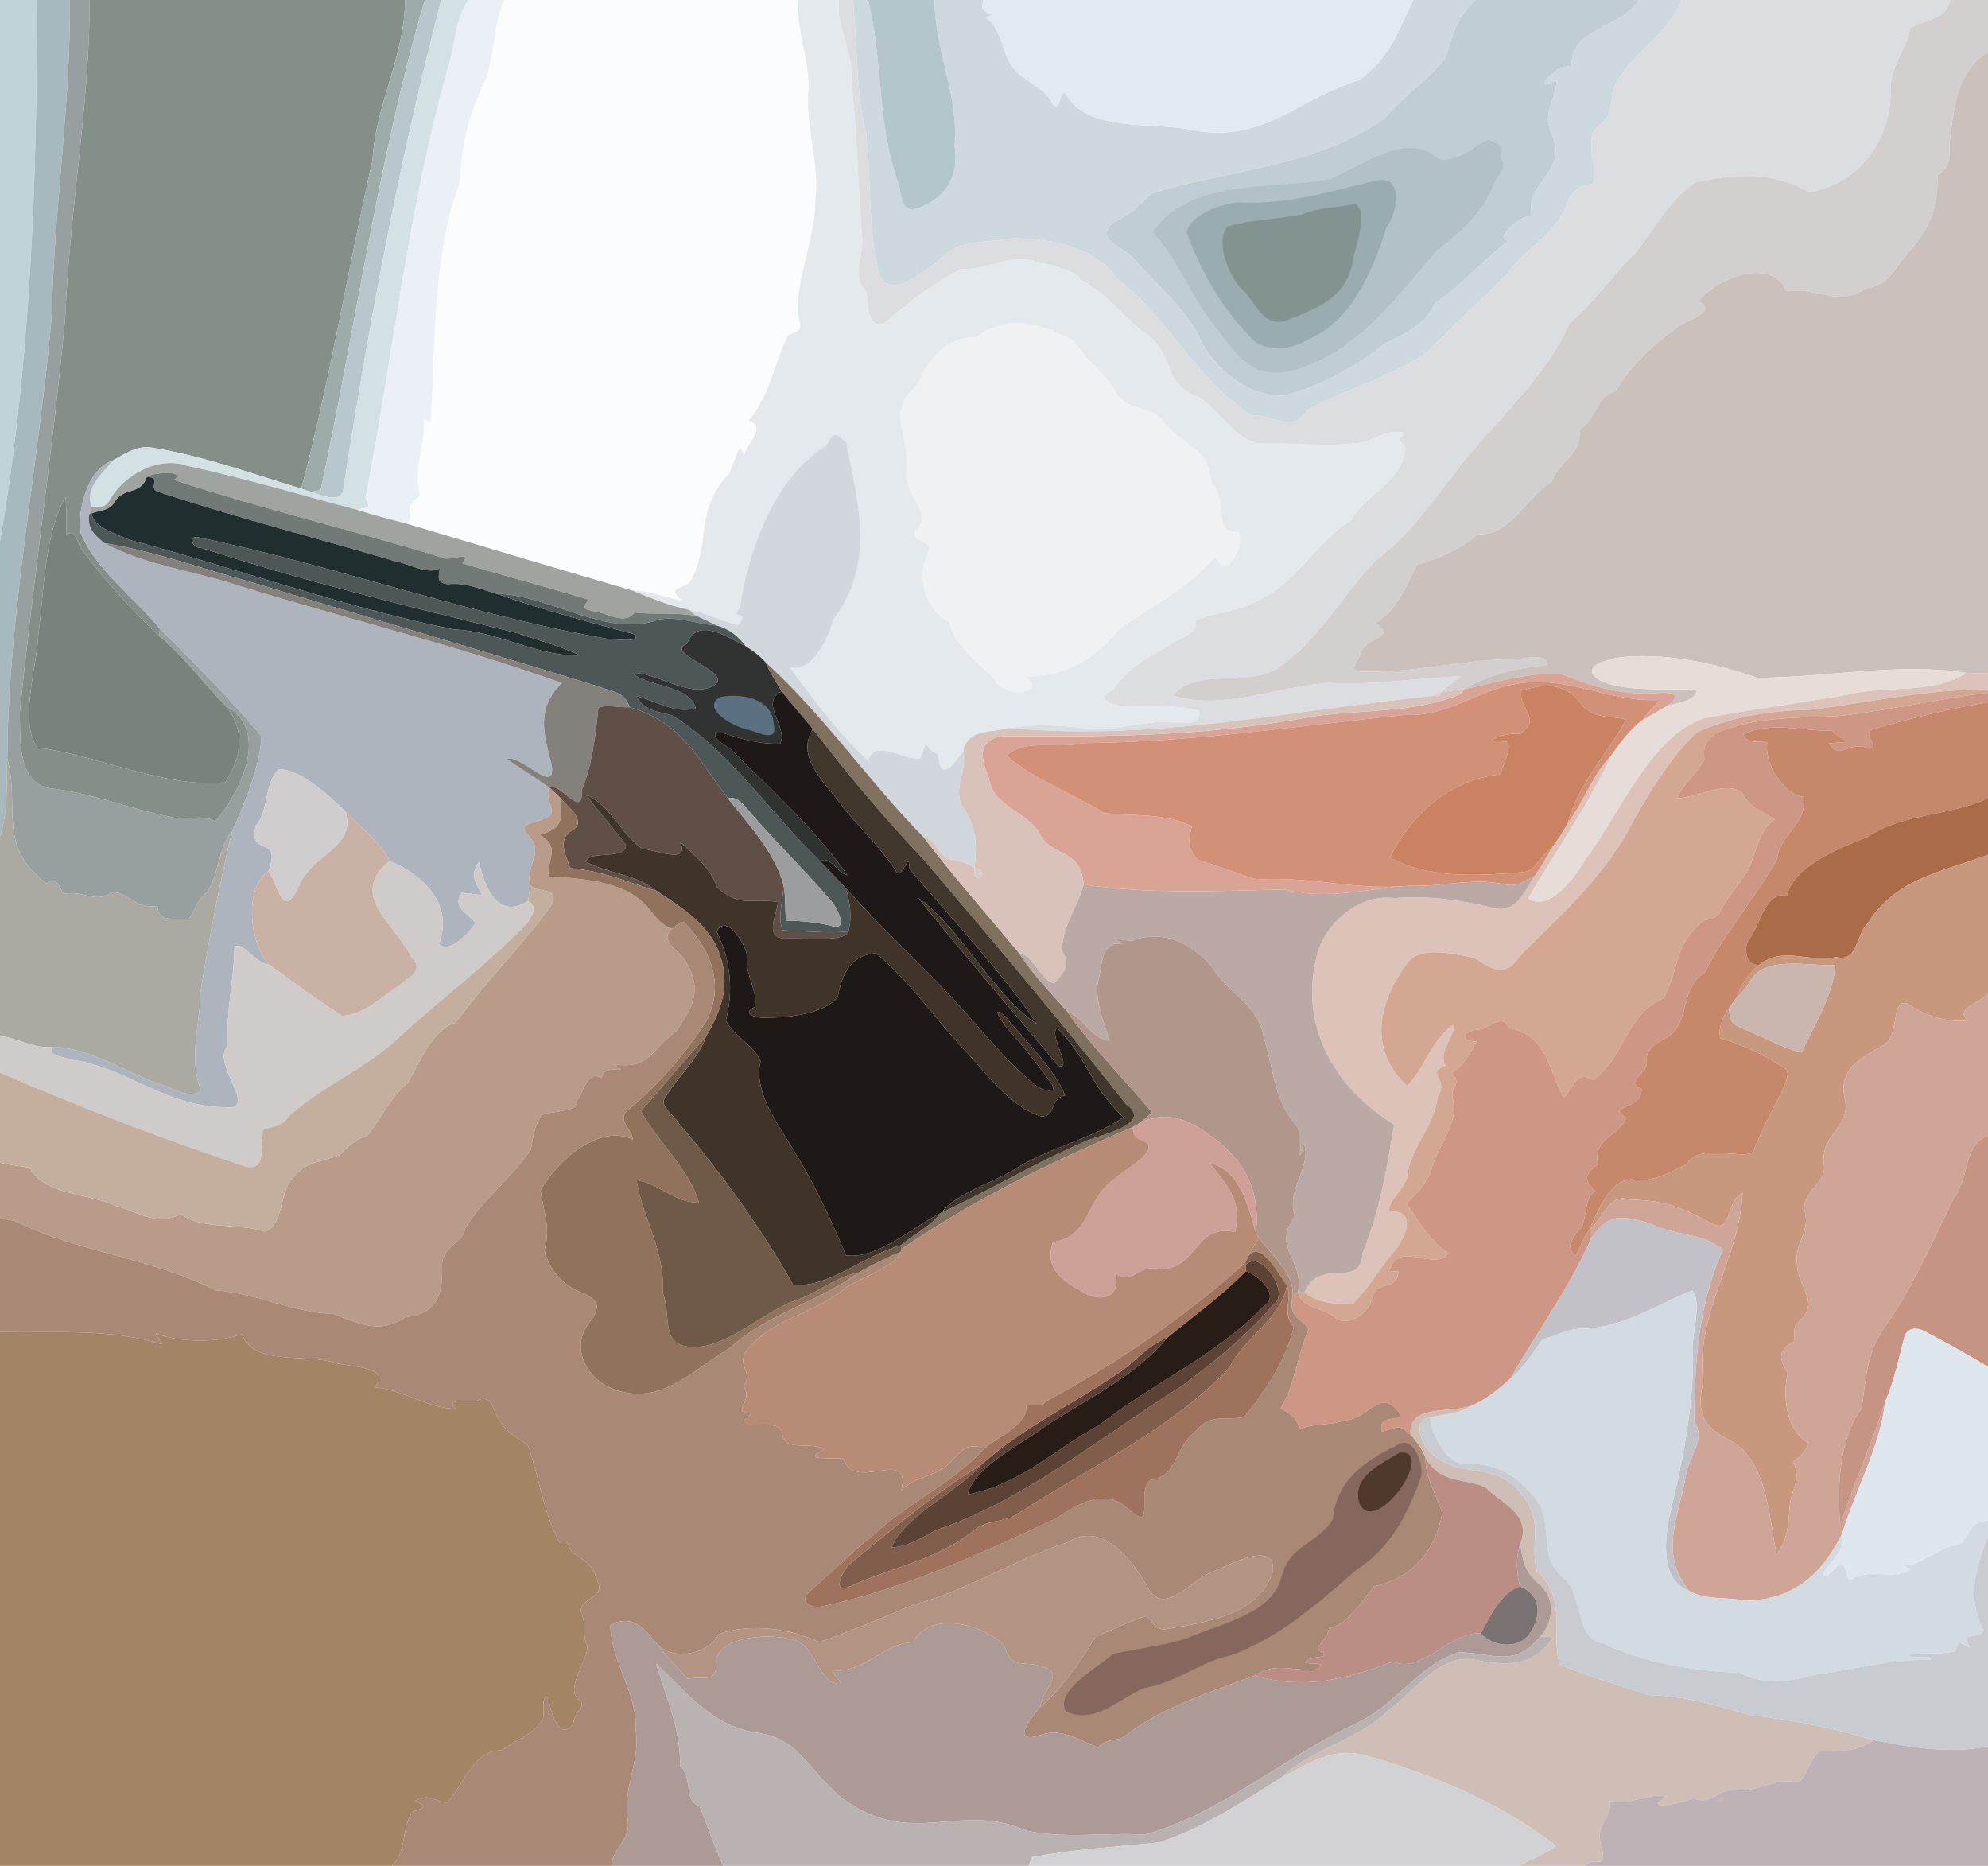 <?xml version="1.0" encoding="UTF-8" standalone="no"?>
<!DOCTYPE svg PUBLIC "-//W3C//DTD SVG 1.1//EN" "http://www.w3.org/Graphics/SVG/1.1/DTD/svg11.dtd">
<svg xmlns="http://www.w3.org/2000/svg" version="1.1" viewBox="0 0 600 563" width="600.0pt" height="563.0pt">
<path d="M 0.00 0.00 L 11.10 0.00 C 11.32 53.63 9.14 110.67 0.00 163.40 L 0.00 0.00 Z" fill="#c1d3d9" />
<path d="M 11.10 0.00 L 21.10 0.00 C 21.34 31.80 16.28 63.17 15.66 94.82 C 11.88 139.19 2.55 184.16 2.20 228.77 C 1.82 236.94 2.60 244.43 0.00 252.38 L 0.00 163.40 C 9.14 110.67 11.32 53.63 11.10 0.00 Z" fill="#a7b9bf" />
<path d="M 21.10 0.00 L 27.09 0.00 C 26.92 32.91 21.18 61.58 19.68 95.82 C 16.01 135.64 9.96 175.14 5.99 214.99 C 6.16 222.89 5.02 237.14 16.11 237.96 C 28.33 239.54 39.43 244.11 51.37 246.46 C 56.41 247.94 60.39 245.29 64.96 247.88 C 72.46 239.11 81.88 220.44 68.02 212.89 C 61.14 205.94 55.59 198.10 48.03 191.92 L 48.27 189.77 C 57.88 199.16 70.44 211.93 78.94 222.12 C 78.44 231.58 73.89 242.25 70.02 250.88 C 65.95 255.34 65.99 264.39 62.36 269.38 C 59.27 271.48 58.99 274.77 56.88 277.44 C 53.04 276.72 47.72 278.74 47.52 273.35 C 40.75 274.17 39.43 269.90 34.11 269.01 C 28.63 273.00 25.45 268.46 19.39 269.73 C 17.43 267.71 17.32 263.88 13.96 266.59 C -1.06 254.90 6.17 244.08 2.20 228.77 C 2.55 184.16 11.88 139.19 15.66 94.82 C 16.28 63.17 21.34 31.80 21.10 0.00 Z" fill="#97a09e" />
<path d="M 27.09 0.00 L 122.26 0.00 C 122.16 17.10 113.30 31.49 112.43 48.39 C 104.94 81.16 99.60 115.10 90.93 147.43 C 75.58 142.83 60.93 137.38 45.00 134.92 C 40.64 134.75 37.67 137.00 34.02 138.93 C 26.54 141.42 23.31 153.76 24.33 160.67 C 28.81 172.03 40.66 180.19 48.27 189.77 L 48.03 191.92 C 39.74 184.05 31.43 174.80 24.55 165.72 C 23.27 163.92 22.91 159.06 20.00 161.48 C 19.96 157.63 20.15 153.81 19.75 149.97 C 13.28 161.67 13.34 178.44 11.56 191.62 C 11.20 200.82 5.63 218.07 11.33 225.62 C 28.24 227.46 50.16 238.07 68.03 236.05 C 72.92 228.53 74.20 220.32 68.02 212.89 C 81.88 220.44 72.46 239.11 64.96 247.88 C 60.39 245.29 56.41 247.94 51.37 246.46 C 39.43 244.11 28.33 239.54 16.11 237.96 C 5.02 237.14 6.16 222.89 5.99 214.99 C 9.96 175.14 16.01 135.64 19.68 95.82 C 21.18 61.58 26.92 32.91 27.09 0.00 Z" fill="#858f8a" />
<path d="M 122.26 0.00 L 128.23 0.00 C 114.74 45.04 106.85 101.35 96.77 147.89 C 95.79 148.09 94.80 148.26 93.81 148.41 C 92.85 148.08 91.89 147.76 90.93 147.43 C 99.60 115.10 104.94 81.16 112.43 48.39 C 113.30 31.49 122.16 17.10 122.26 0.00 Z" fill="#9dacab" />
<path d="M 128.23 0.00 L 133.18 0.00 C 120.53 48.46 111.39 97.33 103.73 146.86 C 103.56 152.43 96.95 149.38 93.81 148.41 C 94.80 148.26 95.79 148.09 96.77 147.89 C 106.85 101.35 114.74 45.04 128.23 0.00 Z" fill="#b7c7cb" />
<path d="M 133.18 0.00 L 141.34 0.00 C 137.46 5.86 137.48 12.11 135.75 18.64 C 123.43 60.96 118.72 106.71 110.34 150.11 C 111.73 154.13 111.77 152.50 107.81 153.83 C 90.73 149.38 73.70 144.23 56.40 140.54 C 47.75 137.51 37.31 143.33 33.03 151.02 C 31.72 153.46 30.02 152.72 27.64 152.99 C 25.60 146.87 30.71 143.24 34.02 138.93 C 37.67 137.00 40.64 134.75 45.00 134.92 C 60.93 137.38 75.58 142.83 90.93 147.43 C 91.89 147.76 92.85 148.08 93.81 148.41 C 96.95 149.38 103.56 152.43 103.73 146.86 C 111.39 97.33 120.53 48.46 133.18 0.00 Z" fill="#d3e0e4" />
<path d="M 141.34 0.00 L 152.23 0.00 C 148.77 7.91 149.54 16.39 146.44 24.39 C 141.76 33.86 139.17 43.61 139.02 54.18 C 130.44 77.73 131.62 101.66 130.06 126.03 C 129.98 128.82 129.43 126.98 128.04 126.35 C 128.26 135.23 124.74 140.35 126.73 149.67 C 120.83 154.24 125.62 153.91 123.04 158.10 C 117.93 156.76 112.83 155.47 107.81 153.83 C 111.77 152.50 111.73 154.13 110.34 150.11 C 118.72 106.71 123.43 60.96 135.75 18.64 C 137.48 12.11 137.46 5.86 141.34 0.00 Z" fill="#eaf0f5" />
<path d="M 152.23 0.00 L 241.06 0.00 C 240.22 9.10 244.07 16.94 244.04 26.00 C 242.89 38.57 247.49 48.14 246.05 61.00 C 246.08 71.91 240.08 83.94 240.86 95.42 C 242.19 99.08 241.57 100.08 237.94 101.05 C 233.56 109.74 232.55 119.00 226.04 126.86 C 231.65 129.04 225.17 133.93 224.47 137.88 C 222.95 130.22 221.51 142.87 218.99 143.99 C 209.63 155.21 214.67 164.01 208.34 175.40 C 205.61 178.34 201.02 176.92 205.79 181.15 C 200.64 180.40 196.10 178.15 190.79 178.17 C 168.39 171.64 145.46 164.77 123.04 158.10 C 125.62 153.91 120.83 154.24 126.73 149.67 C 124.74 140.35 128.26 135.23 128.04 126.35 C 129.43 126.98 129.98 128.82 130.06 126.03 C 131.62 101.66 130.44 77.73 139.02 54.18 C 139.17 43.61 141.76 33.86 146.44 24.39 C 149.54 16.39 148.77 7.91 152.23 0.00 Z" fill="#fbfcfe" />
<path d="M 241.06 0.00 L 253.12 0.00 C 252.31 8.74 257.82 15.23 256.95 24.99 C 258.86 41.05 258.87 56.93 260.31 72.98 C 260.09 78.39 257.12 83.48 261.43 87.79 C 262.22 91.16 261.19 98.73 266.65 97.70 C 274.11 91.22 281.31 85.74 290.05 81.17 C 299.63 81.49 305.49 75.55 314.19 79.54 C 316.68 79.30 327.23 82.85 325.76 84.34 C 333.31 87.19 339.22 96.62 346.78 101.22 C 354.92 108.33 350.41 115.22 362.01 119.99 C 367.97 123.80 372.90 132.59 380.14 133.83 C 389.75 133.39 399.29 134.94 408.83 133.71 C 415.74 133.39 416.35 129.48 423.99 130.53 C 419.85 135.75 425.24 131.13 423.96 136.93 C 421.56 146.59 411.94 149.34 407.88 156.91 C 396.88 163.66 391.54 175.96 379.38 181.40 C 371.23 185.22 368.60 184.34 360.71 187.17 C 362.01 190.47 357.49 192.23 355.22 193.28 C 347.71 198.27 340.94 200.39 336.07 208.18 C 328.16 211.24 338.92 213.76 342.00 213.05 C 348.71 212.78 355.28 212.97 361.87 214.37 C 362.90 219.45 356.99 217.66 354.00 218.02 C 345.00 217.07 336.91 221.01 327.99 219.89 C 320.41 218.78 312.32 218.39 304.74 219.66 C 299.85 220.98 291.57 219.97 290.76 226.71 C 287.84 230.17 283.97 236.75 283.07 227.66 C 277.96 225.23 280.58 221.88 277.77 228.80 C 274.43 230.19 263.18 222.26 262.13 229.62 C 253.86 222.26 245.00 210.50 238.32 201.34 C 244.84 203.35 250.37 192.23 251.34 187.17 C 264.31 170.21 259.16 152.28 255.39 133.50 C 251.95 130.17 251.70 130.34 249.36 134.42 C 233.76 144.02 225.80 166.10 223.28 183.40 C 220.19 187.36 226.45 183.70 222.92 188.58 C 217.73 187.55 213.10 184.81 207.90 183.98 C 201.91 182.79 196.42 180.43 190.79 178.17 C 196.10 178.15 200.64 180.40 205.79 181.15 C 201.02 176.92 205.61 178.34 208.34 175.40 C 214.67 164.01 209.63 155.21 218.99 143.99 C 221.51 142.87 222.95 130.22 224.47 137.88 C 225.17 133.93 231.65 129.04 226.04 126.86 C 232.55 119.00 233.56 109.74 237.94 101.05 C 241.57 100.08 242.19 99.08 240.86 95.42 C 240.08 83.94 246.08 71.91 246.05 61.00 C 247.49 48.14 242.89 38.57 244.04 26.00 C 244.07 16.94 240.22 9.10 241.06 0.00 Z" fill="#e3e9ed" />
<path d="M 253.12 0.00 L 257.41 0.00 C 258.79 13.28 258.20 27.61 261.45 40.61 C 262.87 53.74 262.02 68.26 264.94 81.03 C 267.04 92.01 278.17 82.11 282.97 78.94 C 289.78 71.63 296.13 73.68 304.98 71.94 C 315.98 71.72 330.37 74.17 337.05 83.96 C 353.51 96.79 360.07 113.74 377.78 125.34 C 385.10 125.00 389.56 131.24 394.73 123.67 C 405.55 117.78 418.34 114.14 429.38 107.28 C 438.19 99.32 445.67 91.34 454.32 83.35 C 459.81 75.24 471.05 69.79 473.28 60.25 C 475.41 57.08 476.89 56.23 480.63 55.47 C 482.86 51.48 477.27 41.57 482.72 37.74 C 487.94 34.31 485.22 28.90 488.17 24.26 C 493.37 15.69 504.15 9.42 507.54 0.00 L 588.59 0.00 C 587.06 6.46 581.33 5.62 576.57 8.50 C 575.13 15.56 570.29 20.17 570.63 27.82 C 570.52 42.59 560.97 55.51 546.08 58.01 C 534.79 51.62 524.09 52.43 511.95 54.93 C 504.21 59.61 498.86 70.02 492.98 76.97 C 486.35 83.23 480.32 92.44 473.58 97.60 C 467.45 113.02 449.63 128.86 440.22 141.21 C 432.19 151.50 425.21 161.79 414.62 169.64 C 405.46 179.41 398.15 192.68 387.24 200.35 C 378.33 208.29 361.09 200.77 354.07 209.96 C 369.78 214.44 385.25 207.10 400.98 206.05 C 414.58 206.92 427.50 204.48 440.93 204.09 C 438.93 205.69 436.88 207.21 434.95 208.90 C 433.93 208.63 433.24 208.98 432.88 209.95 C 389.35 214.28 348.82 223.79 304.74 219.66 C 312.32 218.39 320.41 218.78 327.99 219.89 C 336.91 221.01 345.00 217.07 354.00 218.02 C 356.99 217.66 362.90 219.45 361.87 214.37 C 355.28 212.97 348.71 212.78 342.00 213.05 C 338.92 213.76 328.16 211.24 336.07 208.18 C 340.94 200.39 347.71 198.27 355.22 193.28 C 357.49 192.23 362.01 190.47 360.71 187.17 C 368.60 184.34 371.23 185.22 379.38 181.40 C 391.54 175.96 396.88 163.66 407.88 156.91 C 411.94 149.34 421.56 146.59 423.96 136.93 C 425.24 131.13 419.85 135.75 423.99 130.53 C 416.35 129.48 415.74 133.39 408.83 133.71 C 399.29 134.94 389.75 133.39 380.14 133.83 C 372.90 132.59 367.97 123.80 362.01 119.99 C 350.41 115.22 354.92 108.33 346.78 101.22 C 339.22 96.62 333.31 87.19 325.76 84.34 C 327.23 82.85 316.68 79.30 314.19 79.54 C 305.49 75.55 299.63 81.49 290.05 81.17 C 281.31 85.74 274.11 91.22 266.65 97.70 C 261.19 98.73 262.22 91.16 261.43 87.79 C 257.12 83.48 260.09 78.39 260.31 72.98 C 258.87 56.93 258.86 41.05 256.95 24.99 C 257.82 15.23 252.31 8.74 253.12 0.00 Z" fill="#dcdde0" />
<path d="M 257.41 0.00 L 262.02 0.00 C 266.49 18.21 264.72 36.65 270.78 54.30 C 272.33 57.73 271.02 62.04 275.11 63.34 C 284.63 61.01 289.72 53.84 288.08 44.02 C 289.48 28.72 282.09 15.54 282.06 0.00 L 296.89 0.00 C 294.62 5.29 302.64 3.62 297.51 5.26 C 302.25 8.67 302.28 15.17 305.28 19.74 C 308.71 24.93 314.92 25.62 317.71 31.43 C 320.53 34.26 319.49 26.46 321.70 28.37 C 328.01 40.16 348.35 36.65 359.95 39.27 C 381.33 43.35 391.60 29.84 410.22 24.20 C 419.66 17.01 421.90 9.88 426.48 0.00 L 445.40 0.00 C 439.72 4.82 438.39 10.65 436.34 17.44 C 431.27 24.09 422.98 29.47 417.79 35.80 C 397.03 50.57 369.60 51.34 347.41 58.45 C 343.45 62.52 340.52 64.85 335.54 67.58 C 330.81 72.33 338.93 74.64 341.61 77.41 C 348.49 85.55 356.10 91.29 361.45 100.58 C 365.53 110.56 376.08 119.55 387.17 119.39 C 397.81 116.90 408.63 111.05 417.20 104.21 C 423.77 100.33 429.79 98.89 433.29 91.26 C 441.48 85.85 447.58 78.44 455.25 72.58 C 450.46 72.65 458.79 64.53 462.23 65.32 C 460.29 54.52 472.90 52.46 468.63 41.18 C 464.95 34.04 469.52 31.18 469.79 24.17 C 460.91 29.11 470.28 18.36 474.40 20.20 C 473.20 8.62 490.01 8.23 494.66 0.00 L 507.54 0.00 C 504.15 9.42 493.37 15.69 488.17 24.26 C 485.22 28.90 487.94 34.31 482.72 37.74 C 477.27 41.57 482.86 51.48 480.63 55.47 C 476.89 56.23 475.41 57.08 473.28 60.25 C 471.05 69.79 459.81 75.24 454.32 83.35 C 445.67 91.34 438.19 99.32 429.38 107.28 C 418.34 114.14 405.55 117.78 394.73 123.67 C 389.56 131.24 385.10 125.00 377.78 125.34 C 360.07 113.74 353.51 96.79 337.05 83.96 C 330.37 74.17 315.98 71.72 304.98 71.94 C 296.13 73.68 289.78 71.63 282.97 78.94 C 278.17 82.11 267.04 92.01 264.94 81.03 C 262.02 68.26 262.87 53.74 261.45 40.61 C 258.20 27.61 258.79 13.28 257.41 0.00 Z" fill="#cdd9df" />
<path d="M 262.02 0.00 L 282.06 0.00 C 282.09 15.54 289.48 28.72 288.08 44.02 C 289.72 53.84 284.63 61.01 275.11 63.34 C 271.02 62.04 272.33 57.73 270.78 54.30 C 264.72 36.65 266.49 18.21 262.02 0.00 Z" fill="#b5c5cc" />
<path d="M 296.89 0.00 L 426.48 0.00 C 421.90 9.88 419.66 17.01 410.22 24.20 C 391.60 29.84 381.33 43.35 359.95 39.27 C 348.35 36.65 328.01 40.16 321.70 28.37 C 319.49 26.46 320.53 34.26 317.71 31.43 C 314.92 25.62 308.71 24.93 305.28 19.74 C 302.28 15.17 302.25 8.67 297.51 5.26 C 302.64 3.62 294.62 5.29 296.89 0.00 Z" fill="#dfeaf3" />
<path d="M 445.40 0.00 L 494.66 0.00 C 490.01 8.23 473.20 8.62 474.40 20.20 C 470.28 18.36 460.91 29.11 469.79 24.17 C 469.52 31.18 464.95 34.04 468.63 41.18 C 472.90 52.46 460.29 54.52 462.23 65.32 C 458.79 64.53 450.46 72.65 455.25 72.58 C 447.58 78.44 441.48 85.85 433.29 91.26 C 429.79 98.89 423.77 100.33 417.20 104.21 C 408.63 111.05 397.81 116.90 387.17 119.39 C 376.08 119.55 365.53 110.56 361.45 100.58 C 356.10 91.29 348.49 85.55 341.61 77.41 C 338.93 74.64 330.81 72.33 335.54 67.58 C 340.52 64.85 343.45 62.52 347.41 58.45 C 369.60 51.34 397.03 50.57 417.79 35.80 C 422.98 29.47 431.27 24.09 436.34 17.44 C 438.39 10.65 439.72 4.82 445.40 0.00 Z" fill="#c0cdd4" />
<path d="M 588.59 0.00 L 600.00 0.00 L 600.00 15.72 C 590.38 21.81 589.68 32.61 588.43 42.88 C 588.40 47.70 588.83 50.01 584.79 52.88 C 584.71 62.92 583.16 67.35 577.00 75.02 C 572.01 80.05 570.60 86.21 563.02 87.07 C 554.76 92.79 548.84 86.53 539.22 87.84 C 534.49 77.22 517.96 84.13 512.68 90.76 C 519.11 94.75 507.51 96.66 505.41 99.44 C 498.64 104.37 491.72 110.61 487.83 117.80 C 480.92 120.45 482.15 126.34 476.67 129.66 C 477.42 137.77 471.02 138.16 468.33 145.29 C 460.25 150.30 455.76 161.87 446.20 161.17 C 439.50 166.43 435.38 167.91 427.62 170.54 C 424.57 176.45 421.63 184.28 415.05 187.90 C 422.10 192.63 411.85 192.07 410.49 197.41 C 410.15 199.25 406.75 202.49 410.31 202.63 C 427.03 203.22 440.93 198.96 458.00 198.84 C 460.44 198.76 466.76 196.69 466.92 200.70 C 458.58 201.33 448.95 203.58 441.83 207.98 L 440.08 208.06 C 438.37 208.36 436.66 208.63 434.95 208.90 C 436.88 207.21 438.93 205.69 440.93 204.09 C 427.50 204.48 414.58 206.92 400.98 206.05 C 385.25 207.10 369.78 214.44 354.07 209.96 C 361.09 200.77 378.33 208.29 387.24 200.35 C 398.15 192.68 405.46 179.41 414.62 169.64 C 425.21 161.79 432.19 151.50 440.22 141.21 C 449.63 128.86 467.45 113.02 473.58 97.60 C 480.32 92.44 486.35 83.23 492.98 76.97 C 498.86 70.02 504.21 59.61 511.95 54.93 C 524.09 52.43 534.79 51.62 546.08 58.01 C 560.97 55.51 570.52 42.59 570.63 27.82 C 570.29 20.17 575.13 15.56 576.57 8.50 C 581.33 5.62 587.06 6.46 588.59 0.00 Z" fill="#d2cfce" />
<path d="M 600.00 15.72 L 600.00 203.08 C 597.80 203.06 595.60 203.04 593.41 203.04 C 573.24 199.81 550.75 204.50 530.41 204.52 C 517.01 199.96 501.76 196.62 487.59 198.52 C 484.16 199.39 476.74 201.32 482.75 205.24 C 490.86 209.16 503.09 207.43 511.96 208.21 C 512.15 211.61 505.38 212.20 503.01 213.06 C 506.33 210.51 507.13 209.31 502.04 208.99 C 490.13 210.06 482.26 207.64 471.42 203.52 C 461.90 202.55 451.16 206.05 441.83 207.98 C 448.95 203.58 458.58 201.33 466.92 200.70 C 466.76 196.69 460.44 198.76 458.00 198.84 C 440.93 198.96 427.03 203.22 410.31 202.63 C 406.75 202.49 410.15 199.25 410.49 197.41 C 411.85 192.07 422.10 192.63 415.05 187.90 C 421.63 184.28 424.57 176.45 427.62 170.54 C 435.38 167.91 439.50 166.43 446.20 161.17 C 455.76 161.87 460.25 150.30 468.33 145.29 C 471.02 138.16 477.42 137.77 476.67 129.66 C 482.15 126.34 480.92 120.45 487.83 117.80 C 491.72 110.61 498.64 104.37 505.41 99.44 C 507.51 96.66 519.11 94.75 512.68 90.76 C 517.96 84.13 534.49 77.22 539.22 87.84 C 548.84 86.53 554.76 92.79 563.02 87.07 C 570.60 86.21 572.01 80.05 577.00 75.02 C 583.16 67.35 584.71 62.92 584.79 52.88 C 588.83 50.01 588.40 47.70 588.43 42.88 C 589.68 32.61 590.38 21.81 600.00 15.72 Z" fill="#cac1bd" />
<path d="M 449.04 42.16 C 451.29 43.04 454.62 44.08 452.64 47.00 C 454.76 50.60 453.29 51.21 451.39 54.33 C 447.86 63.79 441.51 69.46 433.60 75.58 C 421.16 90.01 408.48 107.52 389.03 112.04 C 378.13 114.18 373.86 107.71 367.93 100.04 C 359.50 90.07 356.73 80.00 348.01 70.06 C 358.68 53.68 384.55 57.20 401.19 54.14 C 410.76 50.35 424.89 39.08 434.06 47.97 C 439.97 49.08 444.19 44.61 449.04 42.16 Z" fill="#b2c1c7" />
<path d="M 418.52 68.44 C 414.78 80.40 408.17 96.57 395.87 101.87 C 390.46 105.05 384.54 106.60 378.80 103.17 C 369.01 93.64 362.88 82.69 358.09 70.10 C 359.63 64.48 368.74 61.37 373.98 61.06 C 388.38 61.77 401.10 57.92 414.80 54.61 C 423.85 52.09 421.93 64.07 418.52 68.44 Z" fill="#9bacb0" />
<path d="M 408.87 61.45 C 413.48 64.24 408.66 74.76 408.26 79.20 C 405.93 90.32 397.21 93.09 387.85 96.85 C 380.71 98.81 378.84 90.41 374.26 86.73 C 370.83 82.61 366.74 73.22 370.40 68.39 C 377.48 66.25 385.56 66.12 392.90 64.73 C 398.00 62.43 403.50 62.98 408.87 61.45 Z" fill="#839392" />
<path d="M 324.20 102.80 C 328.02 109.24 333.65 112.27 337.19 118.80 C 340.92 124.28 346.87 122.19 351.12 126.88 C 356.58 134.72 365.11 134.68 365.67 145.59 C 370.95 150.76 365.75 161.07 373.65 160.46 C 376.51 162.69 370.23 176.90 366.95 168.11 C 358.26 177.66 348.23 182.61 337.87 189.87 C 330.43 199.08 321.48 204.43 309.14 204.17 C 317.39 209.10 302.50 211.33 300.05 204.92 C 295.09 200.19 287.93 194.52 286.42 187.62 C 279.21 184.38 276.41 174.30 279.84 167.15 C 282.07 162.63 274.95 164.16 276.11 160.18 C 281.98 154.97 272.95 149.89 273.51 142.40 C 274.58 130.36 266.96 125.22 276.47 116.48 C 280.27 108.54 284.90 101.70 294.74 101.62 C 304.35 94.35 314.57 97.75 324.20 102.80 Z" fill="#eef2f5" />
<path d="M 255.39 133.50 C 259.16 152.28 264.31 170.21 251.34 187.17 C 250.37 192.23 244.84 203.35 238.32 201.34 C 245.00 210.50 253.86 222.26 262.13 229.62 C 263.18 222.26 274.43 230.19 277.77 228.80 C 280.58 221.88 277.96 225.23 283.07 227.66 C 283.97 236.75 287.84 230.17 290.76 226.71 C 291.98 233.62 287.06 238.50 290.98 244.01 C 294.63 249.62 294.98 255.43 294.09 261.88 C 291.58 260.19 289.18 259.60 286.24 259.20 C 283.33 258.23 282.16 252.62 278.74 252.61 C 262.11 235.72 248.64 215.77 231.06 199.85 C 229.34 197.89 227.28 196.39 225.09 195.00 C 222.66 191.86 220.14 189.78 216.25 188.73 C 214.25 187.72 212.24 186.72 210.16 185.86 C 209.41 185.24 208.65 184.61 207.90 183.98 C 213.10 184.81 217.73 187.55 222.92 188.58 C 226.45 183.70 220.19 187.36 223.28 183.40 C 225.80 166.10 233.76 144.02 249.36 134.42 C 251.70 130.34 251.95 130.17 255.39 133.50 Z" fill="#d1d7dc" />
<path d="M 34.02 138.93 C 30.71 143.24 25.60 146.87 27.64 152.99 C 27.40 153.69 27.16 154.40 26.94 155.11 C 26.23 159.47 28.51 161.36 31.52 163.87 C 43.29 170.45 59.20 172.38 72.18 176.76 C 104.53 186.74 137.78 194.74 169.59 206.10 C 161.74 213.85 164.07 221.17 166.46 230.63 C 168.13 240.55 157.29 227.56 153.03 229.00 C 157.19 232.00 161.60 234.62 165.76 237.63 C 163.98 241.90 169.48 245.47 164.04 247.07 C 162.14 248.41 155.76 248.21 159.20 251.79 C 164.63 257.44 158.64 260.23 160.00 267.09 C 159.85 268.69 159.62 270.28 159.37 271.87 C 150.19 277.78 146.10 267.42 144.57 260.02 C 141.72 263.97 143.47 266.48 145.62 270.11 C 143.51 269.90 141.40 269.49 139.28 269.39 C 136.47 274.22 141.01 275.14 143.52 278.50 C 141.76 281.28 135.86 287.95 132.48 284.88 C 137.07 273.11 127.81 263.87 117.55 259.76 C 114.58 253.74 108.90 249.88 104.24 244.76 C 99.40 240.24 90.95 232.18 84.16 232.08 C 79.76 236.00 81.24 244.47 77.19 249.18 C 74.58 258.87 85.35 251.56 80.99 262.91 C 73.44 267.98 75.39 284.79 81.13 291.02 C 77.58 291.01 73.10 283.82 70.77 285.72 C 70.60 296.23 68.24 304.11 68.67 315.81 C 63.59 320.56 78.40 335.36 68.01 334.08 C 49.74 334.06 37.99 321.79 21.19 319.70 C 19.33 318.81 14.53 318.83 15.67 315.84 C 27.60 316.08 39.51 324.56 50.96 328.10 C 53.27 329.29 58.86 331.54 60.52 328.85 C 56.91 318.70 60.35 309.87 60.50 299.39 C 63.13 282.97 66.19 267.05 70.02 250.88 C 73.89 242.25 78.44 231.58 78.94 222.12 C 70.44 211.93 57.88 199.16 48.27 189.77 C 40.66 180.19 28.81 172.03 24.33 160.67 C 23.31 153.76 26.54 141.42 34.02 138.93 Z" fill="#adb4bd" />
<path d="M 56.40 140.54 C 73.70 144.23 90.73 149.38 107.81 153.83 C 112.83 155.47 117.93 156.76 123.04 158.10 C 145.46 164.77 168.39 171.64 190.79 178.17 C 196.42 180.43 201.91 182.79 207.90 183.98 C 208.65 184.61 209.41 185.24 210.16 185.86 C 203.89 184.69 197.76 185.50 191.50 184.84 C 188.48 188.94 182.88 184.58 178.58 184.35 C 175.28 183.32 176.09 183.48 177.61 180.93 C 165.03 177.08 152.11 173.71 139.48 169.93 C 142.96 165.86 135.62 169.49 133.64 168.30 C 106.84 160.04 79.12 153.58 52.55 144.82 C 56.73 141.66 44.91 142.70 44.31 143.98 C 42.47 149.58 37.23 146.81 34.56 151.59 C 32.94 154.17 30.26 153.93 27.62 154.92 L 26.94 155.11 C 27.16 154.40 27.40 153.69 27.64 152.99 C 30.02 152.72 31.72 153.46 33.03 151.02 C 37.31 143.33 47.75 137.51 56.40 140.54 Z" fill="#a0a4a0" />
<path d="M 52.55 144.82 C 79.12 153.58 106.84 160.04 133.64 168.30 C 135.62 169.49 142.96 165.86 139.48 169.93 C 152.11 173.71 165.03 177.08 177.61 180.93 C 176.09 183.48 175.28 183.32 178.58 184.35 C 182.88 184.58 188.48 188.94 191.50 184.84 C 197.76 185.50 203.89 184.69 210.16 185.86 C 212.24 186.72 214.25 187.72 216.25 188.73 C 210.33 188.35 204.93 185.89 198.98 186.91 C 183.36 192.78 166.14 179.50 149.81 179.14 C 144.84 177.74 140.47 175.70 135.16 176.29 C 131.71 175.86 132.32 174.18 132.75 171.50 C 128.92 173.57 123.65 170.12 119.61 169.45 C 95.91 162.41 71.83 156.34 48.36 148.59 C 43.88 147.68 49.30 143.81 44.31 143.98 C 44.91 142.70 56.73 141.66 52.55 144.82 Z" fill="#717a77" />
<path d="M 44.31 143.98 C 49.30 143.81 43.88 147.68 48.36 148.59 C 71.83 156.34 95.91 162.41 119.61 169.45 C 123.65 170.12 128.92 173.57 132.75 171.50 C 132.32 174.18 131.71 175.86 135.16 176.29 C 140.47 175.70 144.84 177.74 149.81 179.14 C 163.50 183.91 177.63 187.69 191.63 191.41 C 193.56 194.30 184.56 192.66 183.17 192.73 C 141.57 185.48 101.31 170.73 59.96 162.15 C 56.53 161.27 57.94 165.64 60.80 165.30 C 92.19 175.56 123.96 183.13 156.01 190.99 C 162.31 193.19 169.08 194.91 175.09 197.76 C 162.38 198.30 150.17 190.37 137.05 189.94 C 103.92 183.30 71.80 171.57 39.11 162.90 C 35.57 161.24 28.23 159.31 27.62 154.92 C 30.26 153.93 32.94 154.17 34.56 151.59 C 37.23 146.81 42.47 149.58 44.31 143.98 Z" fill="#212e2f" />
<path d="M 19.75 149.97 C 20.15 153.81 19.96 157.63 20.00 161.48 C 22.91 159.06 23.27 163.92 24.55 165.72 C 31.43 174.80 39.74 184.05 48.03 191.92 C 55.59 198.10 61.14 205.94 68.02 212.89 C 74.20 220.32 72.92 228.53 68.03 236.05 C 50.16 238.07 28.24 227.46 11.33 225.62 C 5.63 218.07 11.20 200.82 11.56 191.62 C 13.34 178.44 13.28 161.67 19.75 149.97 Z" fill="#79837d" />
<path d="M 26.94 155.11 L 27.62 154.92 C 28.23 159.31 35.57 161.24 39.11 162.90 C 71.80 171.57 103.92 183.30 137.05 189.94 C 150.17 190.37 162.38 198.30 175.09 197.76 C 169.08 194.91 162.31 193.19 156.01 190.99 C 123.96 183.13 92.19 175.56 60.80 165.30 C 57.94 165.64 56.53 161.27 59.96 162.15 C 101.31 170.73 141.57 185.48 183.17 192.73 C 184.56 192.66 193.56 194.30 191.63 191.41 C 177.63 187.69 163.50 183.91 149.81 179.14 C 166.14 179.50 183.36 192.78 198.98 186.91 C 204.93 185.89 210.33 188.35 216.25 188.73 C 220.14 189.78 222.66 191.86 225.09 195.00 C 219.75 192.45 210.46 185.79 207.34 194.29 C 199.84 196.98 221.39 202.78 215.68 206.68 C 208.81 211.27 198.21 202.76 190.96 203.08 C 195.40 207.31 208.42 206.73 209.97 213.81 C 202.90 215.30 198.48 211.53 192.03 210.06 C 194.68 214.82 198.43 214.51 203.03 216.00 C 220.35 226.64 232.87 245.85 247.58 259.92 C 250.11 262.56 252.65 265.18 255.17 267.84 C 256.60 272.16 257.22 276.60 256.08 281.07 C 249.63 281.69 242.76 280.90 236.27 280.73 C 234.36 276.82 236.70 271.05 236.39 266.74 C 237.21 270.44 236.88 274.05 237.21 277.78 C 242.51 277.88 246.93 278.30 252.07 279.66 C 255.80 279.86 252.40 273.96 251.45 272.56 C 242.96 262.49 233.22 253.33 224.79 243.21 C 223.24 241.65 221.96 240.46 219.61 240.77 C 210.56 228.94 205.76 217.86 190.01 213.40 C 188.58 208.63 184.68 208.78 180.72 207.17 C 146.19 196.49 111.54 186.52 77.00 175.99 C 62.04 171.93 46.74 166.36 31.52 163.87 C 28.51 161.36 26.23 159.47 26.94 155.11 Z" fill="#4e5758" />
<path d="M 77.00 175.99 C 111.54 186.52 146.19 196.49 180.72 207.17 C 184.68 208.78 188.58 208.63 190.01 213.40 C 186.96 213.59 183.41 212.47 180.57 213.57 C 179.87 221.89 178.42 232.02 175.57 238.35 C 176.06 247.70 169.22 235.86 165.76 237.63 C 161.60 234.62 157.19 232.00 153.03 229.00 C 157.29 227.56 168.13 240.55 166.46 230.63 C 164.07 221.17 161.74 213.85 169.59 206.10 C 137.78 194.74 104.53 186.74 72.18 176.76 C 59.20 172.38 43.29 170.45 31.52 163.87 C 46.74 166.36 62.04 171.93 77.00 175.99 Z" fill="#84807c" />
<path d="M 225.09 195.00 C 227.28 196.39 229.34 197.89 231.06 199.85 C 232.36 202.97 234.28 205.67 235.91 208.62 C 229.01 212.07 237.92 219.18 235.49 224.37 C 229.26 224.67 223.78 222.97 217.97 221.10 C 212.62 220.99 218.65 224.94 220.22 225.80 C 232.30 237.87 246.00 250.15 255.83 264.14 C 253.01 263.65 250.14 257.80 247.58 259.92 C 232.87 245.85 220.35 226.64 203.03 216.00 C 198.43 214.51 194.68 214.82 192.03 210.06 C 198.48 211.53 202.90 215.30 209.97 213.81 C 208.42 206.73 195.40 207.31 190.96 203.08 C 198.21 202.76 208.81 211.27 215.68 206.68 C 221.39 202.78 199.84 196.98 207.34 194.29 C 210.46 185.79 219.75 192.45 225.09 195.00 Z" fill="#303331" />
<path d="M 530.41 204.52 C 550.75 204.50 573.24 199.81 593.41 203.04 C 584.06 209.65 568.64 206.78 557.61 209.59 C 543.85 212.11 528.93 213.96 514.63 216.69 C 498.50 221.42 488.39 246.40 478.85 258.81 C 476.10 263.61 467.71 275.81 461.23 271.00 C 469.38 256.93 479.49 242.91 486.17 228.08 C 489.11 224.04 491.83 220.05 495.94 217.08 C 498.37 215.85 500.65 214.39 503.01 213.06 C 505.38 212.20 512.15 211.61 511.96 208.21 C 503.09 207.43 490.86 209.16 482.75 205.24 C 476.74 201.32 484.16 199.39 487.59 198.52 C 501.76 196.62 517.01 199.96 530.41 204.52 Z" fill="#e6ddd9" />
<path d="M 231.06 199.85 C 248.64 215.77 262.11 235.72 278.74 252.61 C 287.91 264.63 297.99 276.03 307.65 287.67 C 311.59 293.96 317.02 299.38 321.88 304.97 C 329.44 315.91 339.22 325.45 347.72 335.67 C 346.52 336.82 345.21 337.87 343.91 338.91 C 343.21 339.33 342.50 339.74 341.79 340.16 C 317.67 350.39 293.80 361.98 272.12 376.88 L 271.75 375.82 C 276.08 372.17 280.53 370.27 283.98 365.99 C 298.55 359.25 312.56 350.77 327.40 344.45 C 331.12 342.60 348.61 339.33 339.84 333.17 C 320.28 308.31 299.67 283.94 279.17 259.81 C 267.17 247.11 255.89 233.85 245.34 219.93 C 242.15 216.20 238.94 212.47 235.91 208.62 C 234.28 205.67 232.36 202.97 231.06 199.85 Z" fill="#7f7060" />
<path d="M 471.42 203.52 C 482.26 207.64 490.13 210.06 502.04 208.99 C 507.13 209.31 506.33 210.51 503.01 213.06 C 500.65 214.39 498.37 215.85 495.94 217.08 C 497.36 214.87 499.23 213.13 500.97 211.20 C 485.24 212.07 473.03 203.43 457.37 206.42 C 445.24 208.53 437.07 216.26 423.95 215.74 C 390.23 219.13 361.34 223.85 327.02 224.23 C 319.59 226.16 309.38 222.70 303.79 228.01 C 311.24 234.70 324.58 239.90 333.39 245.34 C 342.43 246.39 351.41 245.18 359.69 249.34 C 358.67 253.54 358.37 255.95 361.51 259.47 C 367.55 261.15 373.30 263.54 379.24 265.40 C 394.91 264.20 409.33 268.83 425.24 267.26 C 412.04 268.13 400.82 271.71 387.61 268.38 C 367.40 268.86 347.25 269.87 327.08 266.90 C 326.04 255.15 317.02 259.33 313.31 250.66 C 308.29 244.15 299.44 242.95 298.41 234.61 C 295.89 228.79 294.89 223.01 303.02 222.09 C 335.11 222.39 364.13 222.18 396.05 216.22 C 410.45 214.07 427.66 215.21 440.97 209.36 L 441.83 207.98 C 451.16 206.05 461.90 202.55 471.42 203.52 Z" fill="#d9a396" />
<path d="M 593.41 203.04 C 595.60 203.04 597.80 203.06 600.00 203.08 L 600.00 208.07 C 582.04 207.79 563.93 212.07 546.13 214.21 C 535.24 214.27 521.88 216.35 512.09 221.03 C 503.46 229.17 496.22 241.59 490.76 251.75 C 482.77 265.86 469.94 277.14 458.60 288.50 C 454.71 295.23 450.04 292.47 445.01 289.00 C 439.44 288.07 428.63 285.01 424.68 290.68 C 415.95 302.56 412.83 316.48 424.62 327.65 C 430.23 322.27 431.77 313.74 438.94 309.03 C 438.60 313.81 433.87 317.43 436.34 321.62 C 430.03 323.62 437.50 325.65 433.95 330.85 C 432.83 339.52 426.90 345.05 425.01 353.00 C 425.23 358.30 419.26 361.06 419.16 365.58 C 427.79 364.92 424.33 372.99 421.13 377.15 C 416.72 382.26 413.08 388.65 408.38 393.38 C 403.22 393.61 397.94 393.28 393.71 389.96 C 398.23 379.01 410.66 389.37 411.24 378.18 C 416.61 364.73 418.30 353.64 420.78 339.32 C 402.90 328.51 391.95 309.57 397.42 288.37 C 399.80 278.45 410.48 269.51 421.00 270.98 C 431.24 270.17 441.06 271.59 450.98 274.01 C 457.60 275.76 460.26 268.63 463.25 264.23 C 465.02 261.58 466.74 258.92 468.15 256.06 C 470.05 253.58 471.72 251.01 473.22 248.26 C 478.04 241.82 480.69 233.75 486.17 228.08 C 479.49 242.91 469.38 256.93 461.23 271.00 C 467.71 275.81 476.10 263.61 478.85 258.81 C 488.39 246.40 498.50 221.42 514.63 216.69 C 528.93 213.96 543.85 212.11 557.61 209.59 C 568.64 206.78 584.06 209.65 593.41 203.04 Z" fill="#ddc2ba" />
<path d="M 457.37 206.42 C 473.03 203.43 485.24 212.07 500.97 211.20 C 499.23 213.13 497.36 214.87 495.94 217.08 C 491.83 220.05 489.11 224.04 486.17 228.08 C 480.69 233.75 478.04 241.82 473.22 248.26 C 476.04 236.96 485.25 227.24 490.80 217.13 C 485.88 215.84 482.14 217.09 477.81 213.16 C 473.07 206.12 466.82 206.01 459.22 208.37 C 458.07 214.43 465.81 216.47 458.63 221.60 C 456.43 220.46 445.50 223.98 453.00 223.98 C 458.14 221.84 453.29 232.16 452.65 233.67 C 437.35 235.37 426.00 245.71 419.48 258.74 C 431.14 265.17 446.11 264.28 459.17 263.17 C 463.36 263.28 464.63 258.19 468.15 256.06 C 466.74 258.92 465.02 261.58 463.25 264.23 C 460.23 265.90 457.73 267.66 454.07 266.84 C 444.51 264.70 435.09 267.70 425.24 267.26 C 409.33 268.83 394.91 264.20 379.24 265.40 C 373.30 263.54 367.55 261.15 361.51 259.47 C 358.37 255.95 358.67 253.54 359.69 249.34 C 351.41 245.18 342.43 246.39 333.39 245.34 C 324.58 239.90 311.24 234.70 303.79 228.01 C 309.38 222.70 319.59 226.16 327.02 224.23 C 361.34 223.85 390.23 219.13 423.95 215.74 C 437.07 216.26 445.24 208.53 457.37 206.42 Z" fill="#d29176" />
<path d="M 477.81 213.16 C 482.14 217.09 485.88 215.84 490.80 217.13 C 485.25 227.24 476.04 236.96 473.22 248.26 C 471.72 251.01 470.05 253.58 468.15 256.06 C 464.63 258.19 463.36 263.28 459.17 263.17 C 446.11 264.28 431.14 265.17 419.48 258.74 C 426.00 245.71 437.35 235.37 452.65 233.67 C 453.29 232.16 458.14 221.84 453.00 223.98 C 445.50 223.98 456.43 220.46 458.63 221.60 C 465.81 216.47 458.07 214.43 459.22 208.37 C 466.82 206.01 473.07 206.12 477.81 213.16 Z" fill="#ca8362" />
<path d="M 440.08 208.06 L 440.97 209.36 C 427.66 215.21 410.45 214.07 396.05 216.22 C 364.13 222.18 335.11 222.39 303.02 222.09 C 294.89 223.01 295.89 228.79 298.41 234.61 C 299.44 242.95 308.29 244.15 313.31 250.66 C 317.02 259.33 326.04 255.15 327.08 266.90 C 324.57 275.30 321.76 276.78 320.33 286.66 C 323.54 291.18 321.21 293.25 318.14 296.75 C 313.51 295.25 311.99 288.18 307.65 287.67 C 297.99 276.03 287.91 264.63 278.74 252.61 C 282.16 252.62 283.33 258.23 286.24 259.20 C 289.18 259.60 291.58 260.19 294.09 261.88 C 293.56 267.95 299.42 262.96 294.09 261.88 C 294.98 255.43 294.63 249.62 290.98 244.01 C 287.06 238.50 291.98 233.62 290.76 226.71 C 291.57 219.97 299.85 220.98 304.74 219.66 C 348.82 223.79 389.35 214.28 432.88 209.95 C 433.95 210.29 434.64 209.94 434.95 208.90 C 436.66 208.63 438.37 208.36 440.08 208.06 Z" fill="#d9c2ba" />
<path d="M 440.08 208.06 L 441.83 207.98 L 440.97 209.36 L 440.08 208.06 Z" fill="#e2c3b1" />
<path d="M 600.00 208.07 L 600.00 208.99 C 585.33 210.84 570.78 214.15 556.03 215.96 C 542.65 216.80 530.77 215.96 518.08 221.10 C 514.55 223.88 514.06 224.76 514.39 229.19 C 512.37 233.14 508.01 236.44 506.11 240.85 C 511.94 240.83 520.81 235.31 525.80 239.22 C 528.32 244.21 531.59 244.40 535.72 247.31 C 532.10 249.30 530.56 254.51 529.23 258.18 C 527.58 264.89 522.44 268.37 519.50 274.56 C 518.17 277.11 516.96 277.26 514.34 277.64 C 504.76 285.45 507.21 291.68 502.16 301.16 C 490.46 306.26 490.71 318.43 480.92 325.90 C 475.64 322.72 475.17 328.07 471.94 331.13 C 467.16 322.62 467.07 312.48 455.75 310.29 C 452.80 305.12 449.63 311.01 445.21 310.77 C 441.11 311.59 440.88 314.17 445.62 314.29 C 443.36 318.10 442.14 321.33 438.14 323.73 C 441.58 327.31 437.47 327.76 438.44 331.57 C 440.56 338.07 434.38 345.18 432.46 351.42 C 430.90 356.98 428.35 359.25 424.49 363.17 C 428.46 368.59 431.18 374.33 437.13 378.10 C 433.69 383.77 422.22 374.50 419.67 382.59 C 418.04 384.58 421.08 383.25 422.10 383.57 C 421.75 389.90 414.84 386.01 414.02 392.00 C 413.34 396.08 406.33 401.03 402.68 397.30 C 398.90 394.41 392.92 394.74 391.74 389.95 L 393.71 389.96 C 397.94 393.28 403.22 393.61 408.38 393.38 C 413.08 388.65 416.72 382.26 421.13 377.15 C 424.33 372.99 427.79 364.92 419.16 365.58 C 419.26 361.06 425.23 358.30 425.01 353.00 C 426.90 345.05 432.83 339.52 433.95 330.85 C 437.50 325.65 430.03 323.62 436.34 321.62 C 433.87 317.43 438.60 313.81 438.94 309.03 C 431.77 313.74 430.23 322.27 424.62 327.65 C 412.83 316.48 415.95 302.56 424.68 290.68 C 428.63 285.01 439.44 288.07 445.01 289.00 C 450.04 292.47 454.71 295.23 458.60 288.50 C 469.94 277.14 482.77 265.86 490.76 251.75 C 496.22 241.59 503.46 229.17 512.09 221.03 C 521.88 216.35 535.24 214.27 546.13 214.21 C 563.93 212.07 582.04 207.79 600.00 208.07 Z" fill="#d4a793" />
<path d="M 235.91 208.62 C 238.94 212.47 242.15 216.20 245.34 219.93 C 239.63 229.24 250.30 237.08 254.87 244.16 C 260.13 250.30 265.82 255.91 270.33 262.68 C 272.15 266.47 274.63 255.51 274.38 262.09 C 284.98 274.56 304.35 295.63 312.93 309.00 C 299.39 299.74 290.42 280.64 277.15 270.90 C 290.56 287.79 305.46 304.81 319.38 321.58 C 324.10 323.02 316.38 312.45 319.02 310.18 C 329.12 320.39 328.46 327.06 339.07 337.11 C 329.47 343.74 316.21 346.33 305.99 352.97 C 298.98 357.20 289.32 359.68 283.98 365.99 C 275.96 369.86 264.81 380.14 255.32 378.77 C 250.47 367.17 246.02 357.66 239.31 346.68 C 234.81 339.28 227.28 329.26 229.55 320.27 C 227.64 315.39 221.23 312.57 219.07 307.88 C 221.45 298.73 220.48 289.64 216.33 281.13 C 219.30 274.86 226.21 286.50 225.53 289.61 C 224.80 293.42 229.02 300.09 227.78 303.85 C 223.34 306.07 228.77 307.26 230.97 307.07 C 237.41 307.09 248.55 306.12 252.85 300.85 C 254.14 293.83 256.63 288.18 264.40 287.64 C 274.75 296.07 282.77 308.20 292.08 317.89 C 298.29 324.57 305.16 334.08 314.14 336.83 C 318.99 337.15 316.34 331.74 321.50 330.49 C 318.04 322.30 309.13 313.72 303.35 306.64 C 298.64 302.74 302.60 308.55 303.85 310.16 C 308.67 315.37 313.05 321.02 317.21 326.76 C 319.84 330.62 314.00 328.80 312.55 327.47 C 302.61 319.47 294.60 308.61 285.67 299.31 C 275.60 288.67 264.84 278.84 255.17 267.84 C 252.65 265.18 250.11 262.56 247.58 259.92 C 250.14 257.80 253.01 263.65 255.83 264.14 C 246.00 250.15 232.30 237.87 220.22 225.80 C 218.65 224.94 212.62 220.99 217.97 221.10 C 223.78 222.97 229.26 224.67 235.49 224.37 C 237.92 219.18 229.01 212.07 235.91 208.62 Z" fill="#1e1816" />
<path d="M 434.95 208.90 C 434.64 209.94 433.95 210.29 432.88 209.95 C 433.24 208.98 433.93 208.63 434.95 208.90 Z" fill="#e4d0ca" />
<path d="M 600.00 208.99 L 600.00 211.91 C 588.62 213.72 576.99 216.76 565.91 219.81 C 560.55 221.04 569.01 226.20 563.22 225.63 C 557.60 223.60 555.38 229.63 552.00 224.26 C 560.25 223.60 557.53 224.55 552.81 220.52 C 542.92 220.46 534.28 217.75 526.17 221.50 C 527.27 225.00 530.55 223.14 533.38 224.06 C 532.39 229.93 537.93 239.68 544.37 240.42 C 545.46 248.92 537.52 250.83 536.28 259.32 C 529.71 271.16 520.33 281.49 514.51 293.53 C 506.68 298.15 510.41 309.47 502.43 313.41 C 499.50 314.81 496.18 317.24 497.07 320.92 C 496.78 324.08 490.17 326.65 495.41 328.49 C 495.78 335.15 484.06 333.56 490.87 337.27 C 488.90 342.80 480.37 343.39 482.37 351.38 C 478.27 354.13 477.78 355.96 481.48 359.47 C 477.63 361.34 479.47 368.54 476.39 371.41 C 474.48 373.38 472.34 377.08 475.67 378.84 C 476.95 376.13 477.95 373.36 479.75 370.92 C 479.85 371.95 479.96 372.98 480.06 374.00 C 473.65 388.75 463.76 402.01 455.87 415.96 C 452.23 419.17 448.66 422.25 444.12 424.15 C 438.12 426.51 424.62 423.58 425.77 433.00 C 421.61 429.21 421.85 430.98 417.09 431.94 C 415.53 426.01 423.72 429.59 422.45 426.50 C 416.62 418.14 413.25 428.32 405.63 428.62 C 401.21 430.32 396.48 429.25 392.26 431.28 C 391.25 427.50 389.57 426.86 386.49 424.94 C 390.86 417.95 391.59 408.72 394.98 401.06 C 391.92 396.81 389.02 397.78 390.06 391.11 C 390.62 390.72 391.18 390.33 391.74 389.95 C 392.92 394.74 398.90 394.41 402.68 397.30 C 406.33 401.03 413.34 396.08 414.02 392.00 C 414.84 386.01 421.75 389.90 422.10 383.57 C 421.08 383.25 418.04 384.58 419.67 382.59 C 422.22 374.50 433.69 383.77 437.13 378.10 C 431.18 374.33 428.46 368.59 424.49 363.17 C 428.35 359.25 430.90 356.98 432.46 351.42 C 434.38 345.18 440.56 338.07 438.44 331.57 C 437.47 327.76 441.58 327.31 438.14 323.73 C 442.14 321.33 443.36 318.10 445.62 314.29 C 440.88 314.17 441.11 311.59 445.21 310.77 C 449.63 311.01 452.80 305.12 455.75 310.29 C 467.07 312.48 467.16 322.62 471.94 331.13 C 475.17 328.07 475.64 322.72 480.92 325.90 C 490.71 318.43 490.46 306.26 502.16 301.16 C 507.21 291.68 504.76 285.45 514.34 277.64 C 516.96 277.26 518.17 277.11 519.50 274.56 C 522.44 268.37 527.58 264.89 529.23 258.18 C 530.56 254.51 532.10 249.30 535.72 247.31 C 531.59 244.40 528.32 244.21 525.80 239.22 C 520.81 235.31 511.94 240.83 506.11 240.85 C 508.01 236.44 512.37 233.14 514.39 229.19 C 514.06 224.76 514.55 223.88 518.08 221.10 C 530.77 215.96 542.65 216.80 556.03 215.96 C 570.78 214.15 585.33 210.84 600.00 208.99 Z" fill="#cd9685" />
<path d="M 217.31 210.33 C 223.49 209.10 233.26 210.56 233.50 218.61 C 235.00 224.35 228.40 220.81 225.86 220.19 C 222.54 219.80 211.03 213.96 217.31 210.33 Z" fill="#5b7182" />
<path d="M 600.00 211.91 L 600.00 240.88 C 587.93 246.36 574.48 245.29 563.60 252.54 C 555.73 255.68 541.39 261.20 539.34 270.13 C 532.26 269.22 531.43 279.22 527.73 283.68 C 526.16 286.41 526.88 291.41 530.89 291.14 C 527.63 293.76 525.45 297.22 524.06 301.13 C 523.32 302.11 522.58 303.09 521.87 304.10 C 519.97 306.66 518.56 310.01 519.18 313.24 C 525.86 315.13 532.22 318.22 538.06 321.96 C 541.09 323.05 538.55 326.92 538.00 329.01 C 534.77 335.26 531.51 341.29 529.01 347.90 C 523.90 349.56 512.81 344.95 509.22 351.22 C 504.18 353.70 500.04 356.17 494.22 356.15 C 486.59 353.91 482.26 365.51 479.75 370.92 C 477.95 373.36 476.95 376.13 475.67 378.84 C 472.34 377.08 474.48 373.38 476.39 371.41 C 479.47 368.54 477.63 361.34 481.48 359.47 C 477.78 355.96 478.27 354.13 482.37 351.38 C 480.37 343.39 488.90 342.80 490.87 337.27 C 484.06 333.56 495.78 335.15 495.41 328.49 C 490.17 326.65 496.78 324.08 497.07 320.92 C 496.18 317.24 499.50 314.81 502.43 313.41 C 510.41 309.47 506.68 298.15 514.51 293.53 C 520.33 281.49 529.71 271.16 536.28 259.32 C 537.52 250.83 545.46 248.92 544.37 240.42 C 537.93 239.68 532.39 229.93 533.38 224.06 C 530.55 223.14 527.27 225.00 526.17 221.50 C 534.28 217.75 542.92 220.46 552.81 220.52 C 557.53 224.55 560.25 223.60 552.00 224.26 C 555.38 229.63 557.60 223.60 563.22 225.63 C 569.01 226.20 560.55 221.04 565.91 219.81 C 576.99 216.76 588.62 213.72 600.00 211.91 Z" fill="#c6886b" />
<path d="M 190.01 213.40 C 205.76 217.86 210.56 228.94 219.61 240.77 C 225.68 248.46 233.82 257.19 236.39 266.74 C 236.70 271.05 234.36 276.82 236.27 280.73 C 242.76 280.90 249.63 281.69 256.08 281.07 C 254.95 284.58 241.19 282.77 236.94 283.21 C 230.33 282.86 234.63 275.93 234.76 272.17 C 226.74 270.86 223.43 274.05 216.35 267.68 C 214.72 262.19 209.42 257.84 205.30 254.08 C 208.44 261.17 197.31 256.18 193.87 256.16 C 187.91 252.13 184.11 242.96 177.14 239.89 C 180.68 245.23 185.31 249.81 188.94 255.06 C 188.77 259.66 177.78 256.39 176.80 260.02 C 183.25 263.57 192.07 263.69 198.18 268.86 C 189.11 266.07 181.81 262.72 172.11 261.97 C 170.70 257.58 167.78 253.24 173.20 250.19 C 177.01 247.44 170.92 243.19 169.21 240.85 C 168.11 239.72 166.94 238.68 165.76 237.63 C 169.22 235.86 176.06 247.70 175.57 238.35 C 178.42 232.02 179.87 221.89 180.57 213.57 C 183.41 212.47 186.96 213.59 190.01 213.40 Z" fill="#5f4f46" />
<path d="M 245.34 219.93 C 255.89 233.85 267.17 247.11 279.17 259.81 C 299.67 283.94 320.28 308.31 339.84 333.17 C 348.61 339.33 331.12 342.60 327.40 344.45 C 312.56 350.77 298.55 359.25 283.98 365.99 C 289.32 359.68 298.98 357.20 305.99 352.97 C 316.21 346.33 329.47 343.74 339.07 337.11 C 328.46 327.06 329.12 320.39 319.02 310.18 C 316.38 312.45 324.10 323.02 319.38 321.58 C 305.46 304.81 290.56 287.79 277.15 270.90 C 290.42 280.64 299.39 299.74 312.93 309.00 C 304.35 295.63 284.98 274.56 274.38 262.09 C 274.63 255.51 272.15 266.47 270.33 262.68 C 265.82 255.91 260.13 250.30 254.87 244.16 C 250.30 237.08 239.63 229.24 245.34 219.93 Z" fill="#40362c" />
<path d="M 2.20 228.77 C 6.17 244.08 -1.06 254.90 13.96 266.59 C 17.32 263.88 17.43 267.71 19.39 269.73 C 25.45 268.46 28.63 273.00 34.11 269.01 C 39.43 269.90 40.75 274.17 47.52 273.35 C 47.72 278.74 53.04 276.72 56.88 277.44 C 58.99 274.77 59.27 271.48 62.36 269.38 C 65.99 264.39 65.95 255.34 70.02 250.88 C 66.19 267.05 63.13 282.97 60.50 299.39 C 60.35 309.87 56.91 318.70 60.52 328.85 C 58.86 331.54 53.27 329.29 50.96 328.10 C 39.51 324.56 27.60 316.08 15.67 315.84 C 10.28 316.57 5.50 313.19 0.00 312.63 L 0.00 252.38 C 2.60 244.43 1.82 236.94 2.20 228.77 Z" fill="#aaaaa3" />
<path d="M 84.16 232.08 C 90.95 232.18 99.40 240.24 104.24 244.76 C 107.78 256.34 93.57 257.30 89.65 268.64 C 84.98 277.42 83.78 266.15 80.99 262.91 C 85.35 251.56 74.58 258.87 77.19 249.18 C 81.24 244.47 79.76 236.00 84.16 232.08 Z" fill="#d0cdce" />
<path d="M 165.76 237.63 C 166.94 238.68 168.11 239.72 169.21 240.85 C 169.64 247.28 169.96 250.00 162.91 251.87 C 169.27 255.83 165.20 258.54 165.61 264.47 C 175.67 265.09 189.52 265.71 196.28 274.73 C 198.21 277.05 199.78 279.25 202.82 280.19 C 198.40 284.37 205.74 286.93 207.28 290.68 C 212.04 298.99 208.95 303.99 204.14 311.14 C 196.22 316.65 196.42 322.96 185.09 321.08 C 191.70 325.08 182.05 320.14 181.65 325.31 C 176.97 322.41 175.86 330.67 174.14 332.11 C 175.42 335.43 166.34 335.21 163.39 336.48 C 161.32 339.67 160.88 343.16 160.24 346.78 C 154.44 355.59 145.73 361.76 140.47 370.50 C 139.84 375.04 133.52 375.95 133.43 381.66 C 133.70 390.52 132.17 396.41 122.30 397.46 C 114.73 402.79 108.17 399.24 100.61 396.48 C 88.42 396.07 77.51 390.22 65.08 389.34 C 45.35 379.39 24.07 378.05 4.62 368.48 C 3.12 368.08 1.54 367.88 0.00 367.62 L 0.00 350.82 C 2.91 351.54 5.87 351.85 8.83 352.28 C 13.77 360.94 26.43 359.85 35.03 363.90 C 42.10 365.80 47.53 370.11 54.68 366.26 C 59.86 371.07 73.23 369.05 79.73 371.62 C 85.73 370.01 84.18 359.75 88.39 355.36 C 92.28 350.43 97.22 350.56 102.52 348.52 C 105.19 345.77 106.97 344.00 110.72 342.72 C 114.89 337.68 118.26 330.43 122.96 326.92 C 126.69 320.75 130.14 310.81 137.58 308.54 C 146.26 296.39 157.96 285.06 166.70 272.66 C 168.59 267.45 162.66 269.81 160.00 267.09 C 158.64 260.23 164.63 257.44 159.20 251.79 C 155.76 248.21 162.14 248.41 164.04 247.07 C 169.48 245.47 163.98 241.90 165.76 237.63 Z" fill="#b99b89" />
<path d="M 177.14 239.89 C 184.11 242.96 187.91 252.13 193.87 256.16 C 197.31 256.18 208.44 261.17 205.30 254.08 C 209.42 257.84 214.72 262.19 216.35 267.68 C 223.43 274.05 226.74 270.86 234.76 272.17 C 234.63 275.93 230.33 282.86 236.94 283.21 C 241.19 282.77 254.95 284.58 256.08 281.07 C 257.22 276.60 256.60 272.16 255.17 267.84 C 264.84 278.84 275.60 288.67 285.67 299.31 C 294.60 308.61 302.61 319.47 312.55 327.47 C 314.00 328.80 319.84 330.62 317.21 326.76 C 313.05 321.02 308.67 315.37 303.85 310.16 C 302.60 308.55 298.64 302.74 303.35 306.64 C 309.13 313.72 318.04 322.30 321.50 330.49 C 316.34 331.74 318.99 337.15 314.14 336.83 C 305.16 334.08 298.29 324.57 292.08 317.89 C 282.77 308.20 274.75 296.07 264.40 287.64 C 256.63 288.18 254.14 293.83 252.85 300.85 C 248.55 306.12 237.41 307.09 230.97 307.07 C 228.77 307.26 223.34 306.07 227.78 303.85 C 229.02 300.09 224.80 293.42 225.53 289.61 C 226.21 286.50 219.30 274.86 216.33 281.13 C 220.48 289.64 221.45 298.73 219.07 307.88 C 221.23 312.57 227.64 315.39 229.55 320.27 C 227.28 329.26 234.81 339.28 239.31 346.68 C 246.02 357.66 250.47 367.17 255.32 378.77 C 264.81 380.14 275.96 369.86 283.98 365.99 C 280.53 370.27 276.08 372.17 271.75 375.82 C 261.34 378.51 249.96 388.77 239.38 387.70 C 230.60 371.81 216.94 352.78 204.91 339.05 C 203.71 336.64 198.52 333.68 200.90 330.96 C 204.45 324.91 210.73 319.63 213.01 312.90 C 217.71 304.97 220.59 296.96 217.14 287.85 C 214.25 279.14 205.50 273.60 198.18 268.86 C 192.07 263.69 183.25 263.57 176.80 260.02 C 177.78 256.39 188.77 259.66 188.94 255.06 C 185.31 249.81 180.68 245.23 177.14 239.89 Z" fill="#403329" />
<path d="M 224.79 243.21 C 233.22 253.33 242.96 262.49 251.45 272.56 C 252.40 273.96 255.80 279.86 252.07 279.66 C 246.93 278.30 242.51 277.88 237.21 277.78 C 236.88 274.05 237.21 270.44 236.39 266.74 C 233.82 257.19 225.68 248.46 219.61 240.77 C 221.96 240.46 223.24 241.65 224.79 243.21 Z" fill="#9c9d9f" />
<path d="M 169.21 240.85 C 170.92 243.19 177.01 247.44 173.20 250.19 C 167.78 253.24 170.70 257.58 172.11 261.97 C 181.81 262.72 189.11 266.07 198.18 268.86 C 205.50 273.60 214.25 279.14 217.14 287.85 C 220.59 296.96 217.71 304.97 213.01 312.90 C 206.25 320.11 200.04 327.92 193.42 335.27 C 198.44 344.36 208.32 353.20 210.93 362.89 C 203.31 362.86 199.14 357.16 192.12 356.09 C 193.83 367.36 200.84 377.45 200.02 390.02 C 202.78 397.16 199.05 406.18 208.80 406.39 C 218.93 407.10 230.00 396.11 239.59 392.56 C 246.50 390.44 252.09 385.23 259.10 383.98 C 246.93 392.99 232.12 396.10 220.55 406.52 C 208.57 413.79 198.47 425.32 183.56 418.47 C 176.02 414.65 172.18 405.33 178.40 398.40 C 181.40 394.07 180.42 392.15 175.87 390.14 C 169.94 388.00 165.60 383.17 164.36 377.17 C 166.25 370.24 164.03 365.59 163.13 359.18 C 167.71 350.74 180.69 338.79 191.02 343.85 C 190.48 340.44 185.86 337.53 189.77 334.77 C 199.07 326.83 206.52 318.35 213.13 308.14 C 218.75 297.51 214.76 287.10 207.06 278.91 C 205.91 276.85 204.19 279.63 202.82 280.19 C 199.78 279.25 198.21 277.05 196.28 274.73 C 189.52 265.71 175.67 265.09 165.61 264.47 C 165.20 258.54 169.27 255.83 162.91 251.87 C 169.96 250.00 169.64 247.28 169.21 240.85 Z" fill="#90725d" />
<path d="M 600.00 240.88 L 600.00 257.92 C 585.87 263.22 572.29 264.92 563.66 278.66 C 559.91 282.46 560.78 290.30 554.22 288.81 C 544.86 290.51 538.65 285.37 530.89 291.14 C 526.88 291.41 526.16 286.41 527.73 283.68 C 531.43 279.22 532.26 269.22 539.34 270.13 C 541.39 261.20 555.73 255.68 563.60 252.54 C 574.48 245.29 587.93 246.36 600.00 240.88 Z" fill="#aa6b49" />
<path d="M 104.24 244.76 C 108.90 249.88 114.58 253.74 117.55 259.76 C 104.87 270.19 119.30 278.75 124.22 288.81 C 128.28 292.96 123.33 294.92 120.41 297.41 C 114.96 300.89 110.01 306.22 103.17 306.52 C 95.70 301.71 88.36 296.23 81.13 291.02 C 75.39 284.79 73.44 267.98 80.99 262.91 C 83.78 266.15 84.98 277.42 89.65 268.64 C 93.57 257.30 107.78 256.34 104.24 244.76 Z" fill="#c9b1a5" />
<path d="M 600.00 257.92 L 600.00 299.59 C 597.40 303.13 589.79 304.14 593.89 307.87 C 588.10 308.74 580.68 306.38 575.98 302.98 C 570.40 300.56 573.56 312.90 568.37 315.38 C 562.11 319.09 554.86 322.19 556.69 331.19 C 558.98 340.20 549.80 341.63 550.37 350.82 C 551.99 357.07 542.84 359.99 544.80 366.04 C 546.21 371.97 541.33 375.60 542.39 381.66 C 542.38 387.54 548.92 392.74 543.83 397.82 C 541.05 400.36 541.53 401.12 541.65 404.63 C 536.37 407.53 536.89 409.75 539.56 414.41 C 537.95 420.73 539.00 431.74 545.64 435.29 C 545.17 438.24 543.18 439.36 541.14 441.17 C 543.94 446.41 540.32 449.69 540.11 454.99 C 539.85 459.50 539.39 465.43 536.18 468.93 C 533.90 458.31 533.54 440.90 522.32 434.73 C 513.85 430.59 511.97 426.15 514.00 417.02 C 511.67 395.67 524.90 380.49 525.92 359.95 C 520.30 362.96 523.15 372.86 516.11 368.91 C 506.75 364.01 502.77 362.30 491.99 361.97 C 485.48 359.75 483.84 367.99 479.75 370.92 C 482.26 365.51 486.59 353.91 494.22 356.15 C 500.04 356.17 504.18 353.70 509.22 351.22 C 512.81 344.95 523.90 349.56 529.01 347.90 C 531.51 341.29 534.77 335.26 538.00 329.01 C 538.55 326.92 541.09 323.05 538.06 321.96 C 532.22 318.22 525.86 315.13 519.18 313.24 C 518.56 310.01 519.97 306.66 521.87 304.10 C 522.04 306.91 522.13 308.73 525.00 309.94 C 531.21 312.41 537.24 315.91 543.70 317.58 C 547.41 309.54 553.51 300.05 553.88 291.20 C 545.97 291.65 531.85 287.88 527.79 296.79 C 526.73 298.41 525.45 299.80 524.06 301.13 C 525.45 297.22 527.63 293.76 530.89 291.14 C 538.65 285.37 544.86 290.51 554.22 288.81 C 560.78 290.30 559.91 282.46 563.66 278.66 C 572.29 264.92 585.87 263.22 600.00 257.92 Z" fill="#c7977e" />
<path d="M 117.55 259.76 C 127.81 263.87 137.07 273.11 132.48 284.88 C 135.86 287.95 141.76 281.28 143.52 278.50 C 141.01 275.14 136.47 274.22 139.28 269.39 C 141.40 269.49 143.51 269.90 145.62 270.11 C 143.47 266.48 141.72 263.97 144.57 260.02 C 146.10 267.42 150.19 277.78 159.37 271.87 C 164.47 274.40 156.58 281.28 154.30 283.30 C 143.17 294.06 130.52 303.55 119.17 314.15 C 109.06 323.17 96.94 327.84 87.02 337.01 C 84.90 339.89 82.84 339.90 79.59 340.68 C 77.87 344.54 81.26 353.61 74.05 351.96 C 48.35 343.40 24.89 334.36 0.00 323.66 L 0.00 312.63 C 5.50 313.19 10.28 316.57 15.67 315.84 C 14.53 318.83 19.33 318.81 21.19 319.70 C 37.99 321.79 49.74 334.06 68.01 334.08 C 78.40 335.36 63.59 320.56 68.67 315.81 C 68.24 304.11 70.60 296.23 70.77 285.72 C 73.10 283.82 77.58 291.01 81.13 291.02 C 88.36 296.23 95.70 301.71 103.17 306.52 C 110.01 306.22 114.96 300.89 120.41 297.41 C 123.33 294.92 128.28 292.96 124.22 288.81 C 119.30 278.75 104.87 270.19 117.55 259.76 Z" fill="#cfcbc9" />
<path d="M 294.09 261.88 C 293.56 267.95 299.42 262.96 294.09 261.88 Z" fill="#d5cdcb" />
<path d="M 463.25 264.23 C 460.26 268.63 457.60 275.76 450.98 274.01 C 441.06 271.59 431.24 270.17 421.00 270.98 C 410.48 269.51 399.80 278.45 397.42 288.37 C 391.95 309.57 402.90 328.51 420.78 339.32 C 418.30 353.64 416.61 364.73 411.24 378.18 C 410.66 389.37 398.23 379.01 393.71 389.96 L 391.74 389.95 C 393.60 379.56 383.68 376.91 390.84 366.87 C 387.93 359.03 396.14 351.81 393.54 345.03 C 391.31 353.99 392.40 343.23 391.79 340.28 C 384.43 332.32 384.55 323.13 381.49 313.23 C 379.38 302.14 370.73 300.32 365.59 291.46 C 359.71 284.99 352.14 280.77 343.11 283.33 C 340.68 285.21 332.63 280.86 338.81 284.79 C 331.85 283.75 332.87 291.78 331.34 296.37 C 330.47 302.05 333.18 308.58 334.93 313.96 C 329.97 314.06 326.50 306.62 321.88 304.97 C 317.02 299.38 311.59 293.96 307.65 287.67 C 311.99 288.18 313.51 295.25 318.14 296.75 C 321.21 293.25 323.54 291.18 320.33 286.66 C 321.76 276.78 324.57 275.30 327.08 266.90 C 347.25 269.87 367.40 268.86 387.61 268.38 C 400.82 271.71 412.04 268.13 425.24 267.26 C 435.09 267.70 444.51 264.70 454.07 266.84 C 457.73 267.66 460.23 265.90 463.25 264.23 Z" fill="#baa9a5" />
<path d="M 160.00 267.09 C 162.66 269.81 168.59 267.45 166.70 272.66 C 157.96 285.06 146.26 296.39 137.58 308.54 C 130.14 310.81 126.69 320.75 122.96 326.92 C 118.26 330.43 114.89 337.68 110.72 342.72 C 106.97 344.00 105.19 345.77 102.52 348.52 C 97.22 350.56 92.28 350.43 88.39 355.36 C 84.18 359.75 85.73 370.01 79.73 371.62 C 73.23 369.05 59.86 371.07 54.68 366.26 C 47.53 370.11 42.10 365.80 35.03 363.90 C 26.43 359.85 13.77 360.94 8.83 352.28 C 5.87 351.85 2.91 351.54 0.00 350.82 L 0.00 323.66 C 24.89 334.36 48.35 343.40 74.05 351.96 C 81.26 353.61 77.87 344.54 79.59 340.68 C 82.84 339.90 84.90 339.89 87.02 337.01 C 96.94 327.84 109.06 323.17 119.17 314.15 C 130.52 303.55 143.17 294.06 154.30 283.30 C 156.58 281.28 164.47 274.40 159.37 271.87 C 159.62 270.28 159.85 268.69 160.00 267.09 Z" fill="#c4af9f" />
<path d="M 207.06 278.91 C 214.76 287.10 218.75 297.51 213.13 308.14 C 206.52 318.35 199.07 326.83 189.77 334.77 C 185.86 337.53 190.48 340.44 191.02 343.85 C 180.69 338.79 167.71 350.74 163.13 359.18 C 164.03 365.59 166.25 370.24 164.36 377.17 C 165.60 383.17 169.94 388.00 175.87 390.14 C 180.42 392.15 181.40 394.07 178.40 398.40 C 172.18 405.33 176.02 414.65 183.56 418.47 C 198.47 425.32 208.57 413.79 220.55 406.52 C 232.12 396.10 246.93 392.99 259.10 383.98 C 263.21 381.66 267.46 379.47 271.85 377.72 C 269.51 382.70 260.01 385.35 255.39 388.42 C 245.55 396.72 233.18 397.68 225.43 407.40 C 221.99 412.16 227.70 413.99 224.40 418.22 C 227.80 423.01 219.80 426.44 226.96 426.37 C 217.84 434.26 235.93 426.04 236.14 432.86 C 236.79 438.28 244.82 434.68 248.80 437.38 C 240.87 441.24 252.36 439.43 254.65 440.28 C 257.82 450.54 275.36 436.21 272.04 449.69 C 276.47 445.07 282.77 445.86 287.00 441.01 C 290.12 437.51 292.09 435.27 297.11 437.04 C 287.74 447.44 273.64 453.61 263.39 463.40 C 256.59 468.59 250.83 474.79 244.27 480.27 C 241.27 483.05 244.02 484.87 247.02 484.92 C 271.78 480.01 296.24 468.65 319.03 458.03 C 326.03 453.29 334.30 448.62 341.27 456.01 C 348.81 462.54 342.63 448.65 347.58 446.50 C 355.38 445.54 354.39 436.67 360.90 431.87 C 365.30 426.24 369.78 428.89 375.54 427.52 C 382.06 419.60 388.16 410.30 390.45 400.45 C 386.75 395.99 390.07 392.64 388.41 387.83 C 386.24 385.22 380.84 374.23 376.90 378.84 C 377.77 376.99 378.87 375.29 380.01 373.60 C 383.64 378.56 391.01 384.51 390.06 391.11 C 389.02 397.78 391.92 396.81 394.98 401.06 C 391.59 408.72 390.86 417.95 386.49 424.94 C 389.57 426.86 391.25 427.50 392.26 431.28 C 396.48 429.25 401.21 430.32 405.63 428.62 C 413.25 428.32 416.62 418.14 422.45 426.50 C 423.72 429.59 415.53 426.01 417.09 431.94 C 421.85 430.98 421.61 429.21 425.77 433.00 C 427.70 435.06 429.22 437.14 430.21 439.80 C 430.14 446.16 433.49 450.74 435.28 456.58 C 433.22 468.11 426.40 476.03 414.70 478.69 C 411.76 482.34 405.50 491.50 401.05 491.17 C 401.49 494.33 394.86 497.89 399.46 498.53 C 401.24 500.69 394.80 499.44 393.94 501.63 C 395.35 502.35 401.34 501.37 397.62 503.68 C 391.02 504.62 385.23 501.18 378.69 505.56 C 365.08 510.74 352.17 514.51 340.24 523.24 C 337.62 525.82 334.01 524.13 331.51 527.24 C 324.73 524.85 320.38 520.95 312.94 523.86 C 304.90 525.86 311.86 517.40 313.99 515.06 C 320.66 509.32 326.18 501.14 330.70 493.78 C 336.19 491.78 339.48 489.63 345.88 487.62 C 348.18 489.41 348.92 492.34 352.36 491.48 C 364.03 489.52 379.09 487.47 383.99 474.95 C 386.14 464.19 371.23 471.94 366.89 473.92 C 360.06 475.69 351.30 488.73 346.26 478.71 C 341.72 470.75 332.71 458.82 322.35 465.30 C 305.97 470.64 291.90 480.04 276.03 484.04 C 266.70 488.12 256.09 492.37 247.34 495.53 C 238.52 491.31 226.32 489.76 217.02 493.02 C 213.95 499.19 202.79 501.47 198.13 495.77 C 193.94 491.31 191.01 486.87 184.25 490.34 C 184.15 500.79 192.54 511.27 191.79 521.61 C 193.49 531.97 187.72 539.12 189.54 549.63 C 190.13 555.51 184.96 557.34 184.53 563.00 L 118.37 563.00 C 123.13 557.86 120.83 551.96 124.61 546.64 C 127.86 545.56 129.39 545.06 125.17 543.41 C 129.44 541.07 130.84 543.22 134.85 544.02 C 139.97 538.89 142.31 528.27 151.60 528.07 C 155.47 525.08 161.46 523.14 163.78 518.82 C 164.54 517.38 162.97 510.94 165.62 512.24 C 165.72 515.39 168.69 526.27 173.03 520.08 C 173.34 516.15 177.66 515.13 174.42 512.57 C 170.59 509.09 177.78 500.77 177.22 496.60 C 175.69 493.66 176.92 490.47 175.69 487.35 C 173.40 482.45 182.71 482.44 180.50 477.47 C 179.16 472.99 177.68 471.56 173.82 469.13 C 171.18 468.20 171.86 463.11 168.95 465.52 C 164.21 457.15 162.85 446.39 159.50 436.45 C 156.71 433.77 153.04 432.71 151.06 428.89 C 148.53 426.30 149.15 420.76 144.41 422.41 C 142.46 423.60 133.59 421.43 137.68 425.11 C 129.42 425.11 120.45 418.85 113.12 418.65 C 118.51 412.00 104.56 412.48 100.94 411.18 C 92.71 408.37 76.20 412.21 73.07 402.57 C 65.62 405.22 54.47 405.14 46.98 402.35 C 47.64 403.46 48.36 404.54 49.02 405.65 C 32.26 400.60 17.04 402.36 0.00 401.90 L 0.00 367.62 C 1.54 367.88 3.12 368.08 4.62 368.48 C 24.07 378.05 45.35 379.39 65.08 389.34 C 77.51 390.22 88.42 396.07 100.61 396.48 C 108.17 399.24 114.73 402.79 122.30 397.46 C 132.17 396.41 133.70 390.52 133.43 381.66 C 133.52 375.95 139.84 375.04 140.47 370.50 C 145.73 361.76 154.44 355.59 160.24 346.78 C 160.88 343.16 161.32 339.67 163.39 336.48 C 166.34 335.21 175.42 335.43 174.14 332.11 C 175.86 330.67 176.97 322.41 181.65 325.31 C 182.05 320.14 191.70 325.08 185.09 321.08 C 196.42 322.96 196.22 316.65 204.14 311.14 C 208.95 303.99 212.04 298.99 207.28 290.68 C 205.74 286.93 198.40 284.37 202.82 280.19 C 204.19 279.63 205.91 276.85 207.06 278.91 Z" fill="#a98975" />
<path d="M 365.59 291.46 C 370.73 300.32 379.38 302.14 381.49 313.23 C 384.55 323.13 384.43 332.32 391.79 340.28 C 392.40 343.23 391.31 353.99 393.54 345.03 C 396.14 351.81 387.93 359.03 390.84 366.87 C 383.68 376.91 393.60 379.56 391.74 389.95 C 391.18 390.33 390.62 390.72 390.06 391.11 C 391.01 384.51 383.64 378.56 380.01 373.60 C 379.68 373.09 379.36 372.57 379.05 372.04 C 380.39 360.27 376.36 351.09 367.04 343.95 C 359.74 338.48 353.06 334.48 343.91 338.91 C 345.21 337.87 346.52 336.82 347.72 335.67 C 339.22 325.45 329.44 315.91 321.88 304.97 C 326.50 306.62 329.97 314.06 334.93 313.96 C 333.18 308.58 330.47 302.05 331.34 296.37 C 332.87 291.78 331.85 283.75 338.81 284.79 C 332.63 280.86 340.68 285.21 343.11 283.33 C 352.14 280.77 359.71 284.99 365.59 291.46 Z" fill="#b1978b" />
<path d="M 553.88 291.20 C 553.51 300.05 547.41 309.54 543.70 317.58 C 537.24 315.91 531.21 312.41 525.00 309.94 C 522.13 308.73 522.04 306.91 521.87 304.10 C 522.58 303.09 523.32 302.11 524.06 301.13 C 525.45 299.80 526.73 298.41 527.79 296.79 C 531.85 287.88 545.97 291.65 553.88 291.20 Z" fill="#cbb6af" />
<path d="M 600.00 299.59 L 600.00 342.63 C 592.34 345.63 594.78 354.81 589.63 361.66 C 583.44 374.10 577.74 387.45 569.90 398.89 C 563.17 407.83 563.45 414.61 561.85 425.00 C 555.25 433.26 554.26 449.48 555.42 459.97 C 559.62 447.47 564.93 435.49 568.97 422.93 C 567.43 436.50 559.98 449.66 556.00 462.70 C 549.93 475.07 541.30 482.66 527.00 483.00 C 521.42 481.84 515.00 482.85 510.00 480.17 C 500.39 468.79 506.71 457.66 508.88 444.87 C 509.97 438.74 515.00 434.68 511.32 428.78 C 511.52 410.64 512.48 394.07 519.99 377.08 C 513.80 371.79 505.23 373.02 497.89 369.09 C 489.15 366.75 485.44 365.87 480.06 374.00 C 479.96 372.98 479.85 371.95 479.75 370.92 C 483.84 367.99 485.48 359.75 491.99 361.97 C 502.77 362.30 506.75 364.01 516.11 368.91 C 523.15 372.86 520.30 362.96 525.92 359.95 C 524.90 380.49 511.67 395.67 514.00 417.02 C 511.97 426.15 513.85 430.59 522.32 434.73 C 533.54 440.90 533.90 458.31 536.18 468.93 C 539.39 465.43 539.85 459.50 540.11 454.99 C 540.32 449.69 543.94 446.41 541.14 441.17 C 543.18 439.36 545.17 438.24 545.64 435.29 C 539.00 431.74 537.95 420.73 539.56 414.41 C 536.89 409.75 536.37 407.53 541.65 404.63 C 541.53 401.12 541.05 400.36 543.83 397.82 C 548.92 392.74 542.38 387.54 542.39 381.66 C 541.33 375.60 546.21 371.97 544.80 366.04 C 542.84 359.99 551.99 357.07 550.37 350.82 C 549.80 341.63 558.98 340.20 556.69 331.19 C 554.86 322.19 562.11 319.09 568.37 315.38 C 573.56 312.90 570.40 300.56 575.98 302.98 C 580.68 306.38 588.10 308.74 593.89 307.87 C 589.79 304.14 597.40 303.13 600.00 299.59 Z" fill="#cfa597" />
<path d="M 213.01 312.90 C 210.73 319.63 204.45 324.91 200.90 330.96 C 198.52 333.68 203.71 336.64 204.91 339.05 C 216.94 352.78 230.60 371.81 239.38 387.70 C 249.96 388.77 261.34 378.51 271.75 375.82 L 272.12 376.88 L 271.85 377.72 C 267.46 379.47 263.21 381.66 259.10 383.98 C 252.09 385.23 246.50 390.44 239.59 392.56 C 230.00 396.11 218.93 407.10 208.80 406.39 C 199.05 406.18 202.78 397.16 200.02 390.02 C 200.84 377.45 193.83 367.36 192.12 356.09 C 199.14 357.16 203.31 362.86 210.93 362.89 C 208.32 353.20 198.44 344.36 193.42 335.27 C 200.04 327.92 206.25 320.11 213.01 312.90 Z" fill="#6f5947" />
<path d="M 367.04 343.95 C 376.36 351.09 380.39 360.27 379.05 372.04 C 376.70 364.13 374.57 353.31 365.12 350.94 C 370.50 357.94 374.90 362.04 372.76 371.75 C 360.50 368.97 361.44 383.25 350.02 382.92 C 343.22 381.17 341.77 388.38 336.49 384.05 C 338.82 392.00 331.51 393.09 326.38 389.60 C 320.24 386.12 315.26 382.63 317.73 374.81 C 329.69 372.76 326.98 362.26 336.60 355.58 C 338.70 353.21 352.31 346.34 344.14 343.83 C 342.23 343.19 342.29 341.84 341.79 340.16 C 342.50 339.74 343.21 339.33 343.91 338.91 C 353.06 334.48 359.74 338.48 367.04 343.95 Z" fill="#cea098" />
<path d="M 341.79 340.16 C 342.29 341.84 342.23 343.19 344.14 343.83 C 352.31 346.34 338.70 353.21 336.60 355.58 C 326.98 362.26 329.69 372.76 317.73 374.81 C 315.26 382.63 320.24 386.12 326.38 389.60 C 331.51 393.09 338.82 392.00 336.49 384.05 C 341.77 388.38 343.22 381.17 350.02 382.92 C 361.44 383.25 360.50 368.97 372.76 371.75 C 374.90 362.04 370.50 357.94 365.12 350.94 C 374.57 353.31 376.70 364.13 379.05 372.04 C 379.36 372.57 379.68 373.09 380.01 373.60 C 378.87 375.29 377.77 376.99 376.90 378.84 C 376.55 379.54 376.21 380.25 375.87 380.96 C 358.03 397.15 336.84 411.53 315.66 422.83 C 314.49 424.59 311.55 423.75 309.65 424.19 C 310.63 429.63 300.66 433.94 297.11 437.04 C 292.09 435.27 290.12 437.51 287.00 441.01 C 282.77 445.86 276.47 445.07 272.04 449.69 C 275.36 436.21 257.82 450.54 254.65 440.28 C 252.36 439.43 240.87 441.24 248.80 437.38 C 244.82 434.68 236.79 438.28 236.14 432.86 C 235.93 426.04 217.84 434.26 226.96 426.37 C 219.80 426.44 227.80 423.01 224.40 418.22 C 227.70 413.99 221.99 412.16 225.43 407.40 C 233.18 397.68 245.55 396.72 255.39 388.42 C 260.01 385.35 269.51 382.70 271.85 377.72 L 272.12 376.88 C 293.80 361.98 317.67 350.39 341.79 340.16 Z" fill="#b88b77" />
<path d="M 600.00 342.63 L 600.00 412.46 C 593.66 408.51 587.13 405.01 580.54 401.52 C 578.14 400.39 575.42 400.72 574.71 403.63 C 573.00 410.16 571.68 416.69 568.97 422.93 C 564.93 435.49 559.62 447.47 555.42 459.97 C 554.26 449.48 555.25 433.26 561.85 425.00 C 563.45 414.61 563.17 407.83 569.90 398.89 C 577.74 387.45 583.44 374.10 589.63 361.66 C 594.78 354.81 592.34 345.63 600.00 342.63 Z" fill="#c69483" />
<path d="M 497.89 369.09 C 505.23 373.02 513.80 371.79 519.99 377.08 C 512.48 394.07 511.52 410.64 511.32 428.78 C 515.00 434.68 509.97 438.74 508.88 444.87 C 506.71 457.66 500.39 468.79 510.00 480.17 C 501.20 476.98 502.40 465.13 503.78 457.81 C 507.68 441.52 510.75 426.95 511.01 410.00 C 509.77 404.38 514.22 393.23 510.74 389.40 C 500.03 393.59 490.51 400.37 478.02 400.93 C 473.44 400.61 470.10 403.16 465.73 403.97 C 462.68 407.90 459.89 412.86 455.87 415.96 C 463.76 402.01 473.65 388.75 480.06 374.00 C 485.44 365.87 489.15 366.75 497.89 369.09 Z" fill="#c2c1c8" />
<path d="M 388.41 387.83 C 386.72 398.08 375.71 403.17 370.92 412.89 C 353.03 431.59 329.47 442.36 307.55 456.51 C 303.15 459.66 297.97 458.30 293.84 461.87 C 283.19 470.52 269.68 472.78 256.62 478.62 C 250.52 481.32 254.48 473.41 256.71 471.71 C 269.27 461.42 282.25 450.38 296.12 442.02 C 289.11 450.24 273.13 457.00 269.06 466.94 C 273.71 466.84 278.58 463.80 282.62 461.62 C 308.97 452.91 333.38 432.79 357.00 418.00 C 366.65 410.76 376.69 402.68 384.47 393.45 C 389.63 390.09 379.94 376.23 375.92 381.84 L 375.87 380.96 C 376.21 380.25 376.55 379.54 376.90 378.84 C 380.84 374.23 386.24 385.22 388.41 387.83 Z" fill="#815e4c" />
<path d="M 384.47 393.45 C 376.69 402.68 366.65 410.76 357.00 418.00 C 333.38 432.79 308.97 452.91 282.62 461.62 C 278.58 463.80 273.71 466.84 269.06 466.94 C 273.13 457.00 289.11 450.24 296.12 442.02 C 307.91 431.25 323.71 423.68 336.80 414.81 C 342.15 411.63 346.15 405.79 352.04 403.86 C 343.31 414.78 327.70 422.39 316.00 429.99 C 309.22 435.32 293.91 442.42 292.09 450.93 C 308.05 447.86 318.08 437.47 331.87 429.93 C 348.00 417.25 367.31 408.91 381.26 394.26 C 386.72 390.84 379.70 384.72 376.01 383.58 L 375.92 381.84 C 379.94 376.23 389.63 390.09 384.47 393.45 Z" fill="#5b4234" />
<path d="M 375.87 380.96 L 375.92 381.84 L 376.01 383.58 C 368.73 391.06 360.11 397.25 352.04 403.86 C 346.15 405.79 342.15 411.63 336.80 414.81 C 323.71 423.68 307.91 431.25 296.12 442.02 C 282.25 450.38 269.27 461.42 256.71 471.71 C 254.48 473.41 250.52 481.32 256.62 478.62 C 269.68 472.78 283.19 470.52 293.84 461.87 C 297.97 458.30 303.15 459.66 307.55 456.51 C 329.47 442.36 353.03 431.59 370.92 412.89 C 375.71 403.17 386.72 398.08 388.41 387.83 C 390.07 392.64 386.75 395.99 390.45 400.45 C 388.16 410.30 382.06 419.60 375.54 427.52 C 369.78 428.89 365.30 426.24 360.90 431.87 C 354.39 436.67 355.38 445.54 347.58 446.50 C 342.63 448.65 348.81 462.54 341.27 456.01 C 334.30 448.62 326.03 453.29 319.03 458.03 C 296.24 468.65 271.78 480.01 247.02 484.92 C 244.02 484.87 241.27 483.05 244.27 480.27 C 250.83 474.79 256.59 468.59 263.39 463.40 C 273.64 453.61 287.74 447.44 297.11 437.04 C 300.66 433.94 310.63 429.63 309.65 424.19 C 311.55 423.75 314.49 424.59 315.66 422.83 C 336.84 411.53 358.03 397.15 375.87 380.96 Z" fill="#9e725d" />
<path d="M 376.01 383.58 C 379.70 384.72 386.72 390.84 381.26 394.26 C 367.31 408.91 348.00 417.25 331.87 429.93 C 318.08 437.47 308.05 447.86 292.09 450.93 C 293.91 442.42 309.22 435.32 316.00 429.99 C 327.70 422.39 343.31 414.78 352.04 403.86 C 360.11 397.25 368.73 391.06 376.01 383.58 Z" fill="#281d16" />
<path d="M 510.74 389.40 C 514.22 393.23 509.77 404.38 511.01 410.00 C 510.75 426.95 507.68 441.52 503.78 457.81 C 502.40 465.13 501.20 476.98 510.00 480.17 C 515.00 482.85 521.42 481.84 527.00 483.00 C 541.30 482.66 549.93 475.07 556.00 462.70 C 557.65 467.09 552.25 471.30 550.29 474.83 C 551.27 477.57 554.11 471.43 555.80 472.15 C 557.55 472.16 556.67 476.77 558.78 476.67 C 564.33 472.82 571.21 477.06 576.84 473.57 C 575.91 473.13 574.97 472.69 574.04 472.26 C 580.05 472.48 583.56 467.76 589.39 466.41 C 594.95 466.06 592.71 459.22 600.00 458.84 L 600.00 463.69 C 596.17 473.21 593.54 482.39 598.73 492.03 C 597.53 495.06 591.33 491.59 594.60 497.13 C 591.46 496.12 591.61 494.26 590.15 498.23 C 586.01 499.41 580.66 498.57 576.29 499.14 C 575.48 501.05 583.51 498.94 582.73 500.88 C 570.78 500.54 559.72 503.73 548.07 505.30 C 541.11 507.25 531.76 508.62 525.21 504.80 C 511.75 504.17 496.36 501.97 484.06 495.88 C 475.23 495.07 478.00 481.26 471.91 476.12 C 463.39 469.24 469.83 459.77 462.74 451.26 C 456.25 444.06 451.24 441.41 441.34 441.64 C 436.20 440.99 431.85 432.39 431.57 427.73 C 435.97 426.58 440.17 426.76 444.12 424.15 C 448.66 422.25 452.23 419.17 455.87 415.96 C 459.89 412.86 462.68 407.90 465.73 403.97 C 470.10 403.16 473.44 400.61 478.02 400.93 C 490.51 400.37 500.03 393.59 510.74 389.40 Z" fill="#d2dbe2" />
<path d="M 580.54 401.52 C 587.13 405.01 593.66 408.51 600.00 412.46 L 600.00 458.84 C 592.71 459.22 594.95 466.06 589.39 466.41 C 583.56 467.76 580.05 472.48 574.04 472.26 C 574.97 472.69 575.91 473.13 576.84 473.57 C 571.21 477.06 564.33 472.82 558.78 476.67 C 556.67 476.77 557.55 472.16 555.80 472.15 C 554.11 471.43 551.27 477.57 550.29 474.83 C 552.25 471.30 557.65 467.09 556.00 462.70 C 559.98 449.66 567.43 436.50 568.97 422.93 C 571.68 416.69 573.00 410.16 574.71 403.63 C 575.42 400.72 578.14 400.39 580.54 401.52 Z" fill="#dfe7ee" />
<path d="M 0.00 401.90 C 17.04 402.36 32.26 400.60 49.02 405.65 C 48.36 404.54 47.64 403.46 46.98 402.35 C 54.47 405.14 65.62 405.22 73.07 402.57 C 76.20 412.21 92.71 408.37 100.94 411.18 C 104.56 412.48 118.51 412.00 113.12 418.65 C 120.45 418.85 129.42 425.11 137.68 425.11 C 133.59 421.43 142.46 423.60 144.41 422.41 C 149.15 420.76 148.53 426.30 151.06 428.89 C 153.04 432.71 156.71 433.77 159.50 436.45 C 162.85 446.39 164.21 457.15 168.95 465.52 C 171.86 463.11 171.18 468.20 173.82 469.13 C 177.68 471.56 179.16 472.99 180.50 477.47 C 182.71 482.44 173.40 482.45 175.69 487.35 C 176.92 490.47 175.69 493.66 177.22 496.60 C 177.78 500.77 170.59 509.09 174.42 512.57 C 177.66 515.13 173.34 516.15 173.03 520.08 C 168.69 526.27 165.72 515.39 165.62 512.24 C 162.97 510.94 164.54 517.38 163.78 518.82 C 161.46 523.14 155.47 525.08 151.60 528.07 C 142.31 528.27 139.97 538.89 134.85 544.02 C 130.84 543.22 129.44 541.07 125.17 543.41 C 129.39 545.06 127.86 545.56 124.61 546.64 C 120.83 551.96 123.13 557.86 118.37 563.00 L 0.00 563.00 L 0.00 401.90 Z" fill="#a38465" />
<path d="M 444.12 424.15 C 440.17 426.76 435.97 426.58 431.57 427.73 C 425.65 428.42 429.61 437.28 432.79 439.19 C 440.92 446.32 451.90 440.54 459.59 451.38 C 466.06 459.37 461.56 466.02 463.88 474.16 C 473.28 482.81 467.81 492.39 470.77 502.24 C 479.15 505.77 488.83 508.58 497.60 511.44 C 508.73 511.77 517.70 514.41 528.23 517.52 C 540.61 518.89 553.47 521.34 565.33 525.07 C 559.49 529.05 555.88 528.03 549.34 528.35 C 546.26 530.22 545.62 535.68 542.72 537.87 C 536.01 536.12 531.04 540.50 524.96 540.20 C 518.68 538.88 516.52 545.37 511.12 542.43 C 509.33 543.82 494.59 546.84 502.99 542.06 C 496.56 540.90 492.22 544.98 485.79 543.46 C 486.74 548.20 481.15 551.01 483.29 556.48 C 485.16 565.40 482.02 559.33 478.21 563.00 L 458.48 563.00 C 461.36 561.31 467.58 558.91 469.61 556.99 C 453.94 544.51 431.48 534.94 411.41 529.49 C 401.87 527.25 395.14 532.13 387.06 536.14 C 395.63 527.66 410.27 525.03 419.02 516.02 C 427.05 510.53 434.93 498.09 446.01 501.00 C 454.25 502.63 462.71 502.72 468.01 495.12 C 470.31 493.30 465.85 494.16 464.90 493.71 C 469.10 489.09 469.47 481.81 464.25 477.75 C 460.26 474.43 459.43 470.72 458.86 465.82 C 462.32 456.72 453.29 453.94 448.30 448.74 C 441.10 445.85 434.54 447.66 430.21 439.80 C 429.22 437.14 427.70 435.06 425.77 433.00 C 424.62 423.58 438.12 426.51 444.12 424.15 Z" fill="#cebeb6" />
<path d="M 431.57 427.73 C 431.85 432.39 436.20 440.99 441.34 441.64 C 451.24 441.41 456.25 444.06 462.74 451.26 C 469.83 459.77 463.39 469.24 471.91 476.12 C 478.00 481.26 475.23 495.07 484.06 495.88 C 496.36 501.97 511.75 504.17 525.21 504.80 C 531.76 508.62 541.11 507.25 548.07 505.30 C 559.72 503.73 570.78 500.54 582.73 500.88 C 583.51 498.94 575.48 501.05 576.29 499.14 C 580.66 498.57 586.01 499.41 590.15 498.23 C 591.61 494.26 591.46 496.12 594.60 497.13 C 591.33 491.59 597.53 495.06 598.73 492.03 C 593.54 482.39 596.17 473.21 600.00 463.69 L 600.00 526.91 C 588.07 529.37 577.03 527.21 565.33 525.07 C 553.47 521.34 540.61 518.89 528.23 517.52 C 517.70 514.41 508.73 511.77 497.60 511.44 C 488.83 508.58 479.15 505.77 470.77 502.24 C 467.81 492.39 473.28 482.81 463.88 474.16 C 461.56 466.02 466.06 459.37 459.59 451.38 C 451.90 440.54 440.92 446.32 432.79 439.19 C 429.61 437.28 425.65 428.42 431.57 427.73 Z" fill="#c8cbd0" />
<path d="M 428.84 445.84 C 424.84 456.89 419.75 466.97 409.56 473.54 C 397.52 483.92 386.76 493.77 371.58 499.46 C 361.86 501.51 355.09 507.78 345.36 509.34 C 337.75 512.41 330.47 520.58 321.62 516.34 C 318.34 509.93 331.97 502.67 336.01 499.04 C 343.43 497.41 350.88 496.69 358.37 494.30 C 367.87 489.92 383.91 487.31 386.79 475.86 C 388.95 466.17 397.72 465.88 402.33 458.37 C 403.07 447.14 411.92 440.69 421.30 436.27 C 426.53 432.29 429.89 442.03 428.84 445.84 Z" fill="#85675e" />
<path d="M 422.37 438.36 C 433.92 436.89 415.24 464.09 410.30 453.68 C 407.76 445.60 416.86 441.68 422.37 438.36 Z" fill="#4f392f" />
<path d="M 430.21 439.80 C 434.54 447.66 441.10 445.85 448.30 448.74 C 453.29 453.94 462.32 456.72 458.86 465.82 C 457.40 469.85 457.70 474.59 458.73 478.69 C 453.00 480.47 449.59 487.98 446.91 492.85 C 437.46 492.25 429.20 505.19 420.30 501.40 C 406.12 506.69 393.76 510.00 378.69 505.56 C 385.23 501.18 391.02 504.62 397.62 503.68 C 401.34 501.37 395.35 502.35 393.94 501.63 C 394.80 499.44 401.24 500.69 399.46 498.53 C 394.86 497.89 401.49 494.33 401.05 491.17 C 405.50 491.50 411.76 482.34 414.70 478.69 C 426.40 476.03 433.22 468.11 435.28 456.58 C 433.49 450.74 430.14 446.16 430.21 439.80 Z" fill="#ba8d85" />
<path d="M 346.26 478.71 C 351.30 488.73 360.06 475.69 366.89 473.92 C 371.23 471.94 386.14 464.19 383.99 474.95 C 379.09 487.47 364.03 489.52 352.36 491.48 C 348.92 492.34 348.18 489.41 345.88 487.62 C 339.48 489.63 336.19 491.78 330.70 493.78 C 326.18 501.14 320.66 509.32 313.99 515.06 C 313.90 510.67 321.81 504.79 314.88 503.03 C 308.99 500.63 305.27 504.39 303.09 496.43 C 296.90 490.20 280.81 485.65 275.57 495.56 C 266.76 495.80 262.22 503.70 252.98 504.08 C 249.24 503.45 253.49 506.62 253.84 508.04 C 246.95 508.73 246.42 496.25 239.24 494.75 C 233.26 492.97 219.00 493.25 216.25 500.12 C 216.58 508.21 213.50 505.65 207.35 506.55 C 204.41 502.83 200.78 499.69 198.13 495.77 C 202.79 501.47 213.95 499.19 217.02 493.02 C 226.32 489.76 238.52 491.31 247.34 495.53 C 256.09 492.37 266.70 488.12 276.03 484.04 C 291.90 480.04 305.97 470.64 322.35 465.30 C 332.71 458.82 341.72 470.75 346.26 478.71 Z" fill="#b39483" />
<path d="M 458.86 465.82 C 459.43 470.72 460.26 474.43 464.25 477.75 C 469.47 481.81 469.10 489.09 464.90 493.71 C 457.16 503.45 450.65 498.74 440.33 498.56 C 427.91 502.41 421.33 514.62 409.13 520.10 C 388.51 529.58 367.57 547.78 345.40 553.56 C 333.61 552.87 321.20 554.93 309.62 552.33 C 290.78 543.86 276.62 556.62 257.30 544.70 C 245.41 537.56 242.71 524.82 229.02 522.92 C 214.98 520.97 207.71 511.07 198.01 502.01 C 201.10 512.32 205.44 521.66 205.25 532.83 C 209.51 536.92 205.92 543.12 211.12 544.94 C 213.54 550.94 215.56 557.05 218.25 563.00 L 184.53 563.00 C 184.96 557.34 190.13 555.51 189.54 549.63 C 187.72 539.12 193.49 531.97 191.79 521.61 C 192.54 511.27 184.15 500.79 184.25 490.34 C 191.01 486.87 193.94 491.31 198.13 495.77 C 200.78 499.69 204.41 502.83 207.35 506.55 C 213.50 505.65 216.58 508.21 216.25 500.12 C 219.00 493.25 233.26 492.97 239.24 494.75 C 246.42 496.25 246.95 508.73 253.84 508.04 C 253.49 506.62 249.24 503.45 252.98 504.08 C 262.22 503.70 266.76 495.80 275.57 495.56 C 280.81 485.65 296.90 490.20 303.09 496.43 C 305.27 504.39 308.99 500.63 314.88 503.03 C 321.81 504.79 313.90 510.67 313.99 515.06 C 311.86 517.40 304.90 525.86 312.94 523.86 C 320.38 520.95 324.73 524.85 331.51 527.24 C 334.01 524.13 337.62 525.82 340.24 523.24 C 352.17 514.51 365.08 510.74 378.69 505.56 C 393.76 510.00 406.12 506.69 420.30 501.40 C 429.20 505.19 437.46 492.25 446.91 492.85 C 450.55 497.05 458.50 497.75 461.76 492.78 C 465.24 487.76 465.24 481.12 458.73 478.69 C 457.70 474.59 457.40 469.85 458.86 465.82 Z" fill="#ac9a96" />
<path d="M 458.73 478.69 C 465.24 481.12 465.24 487.76 461.76 492.78 C 458.50 497.75 450.55 497.05 446.91 492.85 C 449.59 487.98 453.00 480.47 458.73 478.69 Z" fill="#7a7372" />
<path d="M 464.90 493.71 C 465.85 494.16 470.31 493.30 468.01 495.12 C 462.71 502.72 454.25 502.63 446.01 501.00 C 434.93 498.09 427.05 510.53 419.02 516.02 C 410.27 525.03 395.63 527.66 387.06 536.14 C 375.50 543.45 362.96 551.66 349.95 555.88 C 337.04 557.29 324.31 557.89 311.46 560.39 C 311.10 561.26 310.76 562.12 310.44 563.00 L 218.25 563.00 C 215.56 557.05 213.54 550.94 211.12 544.94 C 205.92 543.12 209.51 536.92 205.25 532.83 C 205.44 521.66 201.10 512.32 198.01 502.01 C 207.71 511.07 214.98 520.97 229.02 522.92 C 242.71 524.82 245.41 537.56 257.30 544.70 C 276.62 556.62 290.78 543.86 309.62 552.33 C 321.20 554.93 333.61 552.87 345.40 553.56 C 367.57 547.78 388.51 529.58 409.13 520.10 C 421.33 514.62 427.91 502.41 440.33 498.56 C 450.65 498.74 457.16 503.45 464.90 493.71 Z" fill="#bab1b1" />
<path d="M 565.33 525.07 C 577.03 527.21 588.07 529.37 600.00 526.91 L 600.00 563.00 L 478.21 563.00 C 482.02 559.33 485.16 565.40 483.29 556.48 C 481.15 551.01 486.74 548.20 485.79 543.46 C 492.22 544.98 496.56 540.90 502.99 542.06 C 494.59 546.84 509.33 543.82 511.12 542.43 C 516.52 545.37 518.68 538.88 524.96 540.20 C 531.04 540.50 536.01 536.12 542.72 537.87 C 545.62 535.68 546.26 530.22 549.34 528.35 C 555.88 528.03 559.49 529.05 565.33 525.07 Z" fill="#bfb2b7" />
<path d="M 411.41 529.49 C 431.48 534.94 453.94 544.51 469.61 556.99 C 467.58 558.91 461.36 561.31 458.48 563.00 L 310.44 563.00 C 310.76 562.12 311.10 561.26 311.46 560.39 C 324.31 557.89 337.04 557.29 349.95 555.88 C 362.96 551.66 375.50 543.45 387.06 536.14 C 395.14 532.13 401.87 527.25 411.41 529.49 Z" fill="#d2d1d3" />
<path d="M 519.10 542.27 C 517.63 545.54 522.54 542.57 519.10 542.27 Z" fill="#c8b6b6" />
</svg>